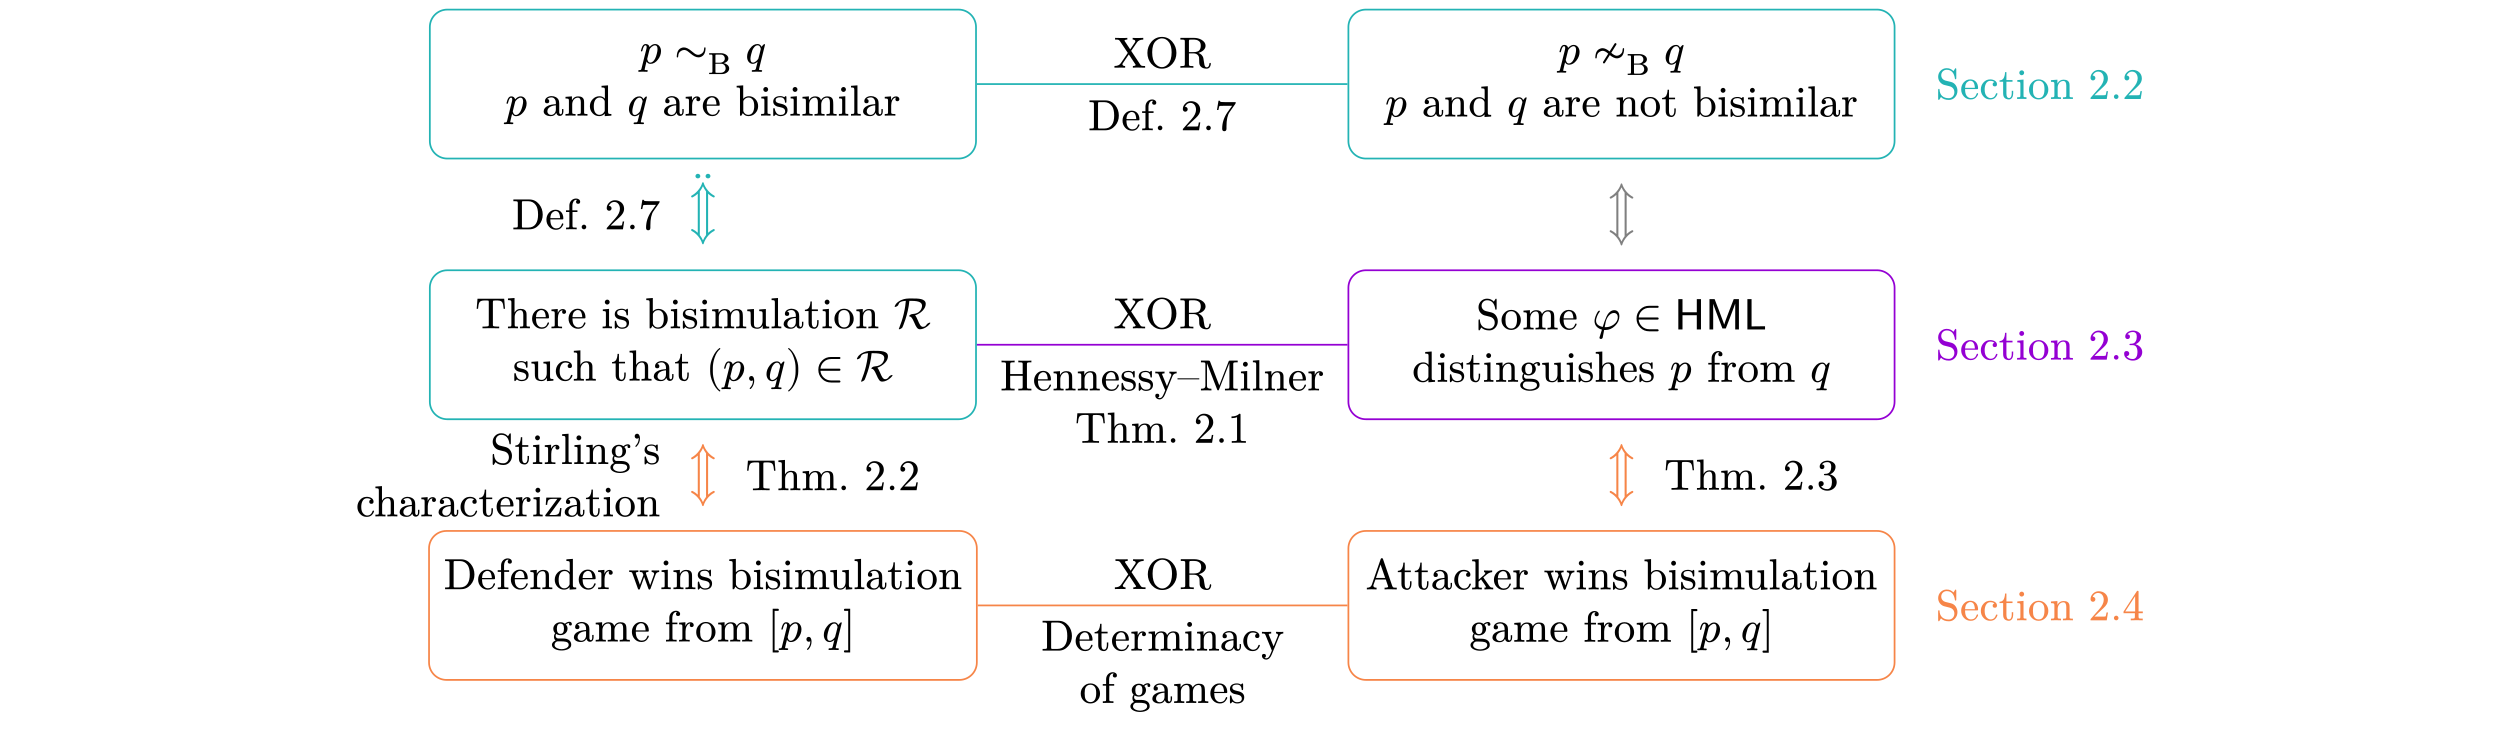 <?xml version="1.0" encoding="UTF-8"?>
<svg xmlns="http://www.w3.org/2000/svg" xmlns:xlink="http://www.w3.org/1999/xlink" width="570.91" height="167.9" viewBox="0 0 570.91 167.9">
<defs>
<g>
<g id="glyph-0-0">
<path d="M 3.531 -4.406 C 3.094 -4.406 2.688 -4.172 2.266 -3.719 C 2.156 -4.172 1.859 -4.406 1.359 -4.406 C 0.953 -4.406 0.656 -4.078 0.453 -3.422 C 0.344 -3.094 0.297 -2.906 0.297 -2.844 C 0.297 -2.766 0.344 -2.719 0.453 -2.719 C 0.516 -2.719 0.531 -2.719 0.562 -2.734 C 0.625 -2.828 0.641 -2.906 0.656 -2.969 C 0.844 -3.734 1.062 -4.109 1.328 -4.109 C 1.516 -4.109 1.609 -3.969 1.609 -3.703 C 1.609 -3.547 1.578 -3.375 1.531 -3.203 L 0.438 1.172 C 0.344 1.5 0.344 1.547 -0.047 1.547 C -0.234 1.547 -0.312 1.625 -0.312 1.781 C -0.312 1.891 -0.266 1.938 -0.156 1.938 C 0 1.938 0.516 1.906 0.672 1.906 C 0.859 1.906 1.453 1.938 1.641 1.938 C 1.797 1.938 1.859 1.859 1.859 1.688 C 1.859 1.594 1.781 1.547 1.578 1.547 C 1.406 1.547 1.141 1.562 1.141 1.438 C 1.141 1.312 1.547 -0.266 1.578 -0.422 C 1.781 -0.062 2.078 0.125 2.484 0.125 C 3.125 0.125 3.703 -0.203 4.203 -0.875 C 4.656 -1.469 4.891 -2.125 4.891 -2.797 C 4.891 -3.656 4.359 -4.406 3.531 -4.406 Z M 3.516 -4.109 C 3.891 -4.109 4.094 -3.812 4.094 -3.219 C 4.094 -2.953 4.031 -2.594 3.922 -2.141 C 3.703 -1.281 3.406 -0.703 3.062 -0.422 C 2.844 -0.25 2.656 -0.156 2.469 -0.156 C 2.188 -0.156 1.984 -0.297 1.875 -0.562 C 1.781 -0.766 1.734 -0.922 1.734 -1 L 2.25 -3.078 C 2.297 -3.297 2.469 -3.531 2.75 -3.766 C 3.031 -3.984 3.281 -4.109 3.516 -4.109 Z M 3.516 -4.109 "/>
</g>
<g id="glyph-0-1">
<path d="M 5.953 -1.422 C 6.719 -1.656 7.125 -2.344 7.141 -3.484 C 7.141 -3.594 7.094 -3.656 6.984 -3.656 C 6.891 -3.656 6.844 -3.594 6.828 -3.5 C 6.812 -3.078 6.734 -2.734 6.547 -2.5 C 6.344 -2.234 5.906 -1.938 5.469 -1.938 C 5.156 -1.938 4.844 -2.062 4.516 -2.328 C 4.328 -2.469 4.172 -2.609 4.047 -2.703 C 3.344 -3.312 2.734 -3.625 2.219 -3.625 C 2.062 -3.625 1.906 -3.609 1.766 -3.562 C 0.922 -3.312 0.594 -2.609 0.562 -1.5 C 0.562 -1.391 0.609 -1.328 0.719 -1.328 C 0.812 -1.328 0.875 -1.391 0.875 -1.484 C 0.891 -1.906 0.984 -2.25 1.156 -2.484 C 1.344 -2.734 1.812 -3.047 2.25 -3.047 C 2.547 -3.047 2.859 -2.922 3.188 -2.656 C 3.375 -2.516 3.531 -2.375 3.656 -2.281 C 4.359 -1.672 4.969 -1.359 5.5 -1.359 C 5.641 -1.359 5.797 -1.375 5.953 -1.422 Z M 5.953 -1.422 "/>
</g>
<g id="glyph-0-2">
<path d="M 3.703 -3.766 C 3.516 -4.188 3.203 -4.406 2.797 -4.406 C 2.141 -4.406 1.578 -4.078 1.094 -3.406 C 0.625 -2.797 0.406 -2.156 0.406 -1.484 C 0.406 -0.625 0.891 0.125 1.719 0.125 C 2.078 0.125 2.438 -0.047 2.812 -0.375 L 2.406 1.25 C 2.375 1.406 2.281 1.5 2.141 1.531 C 2.094 1.531 1.969 1.547 1.734 1.547 C 1.672 1.562 1.641 1.562 1.609 1.562 C 1.531 1.562 1.469 1.641 1.469 1.781 L 1.469 1.828 C 1.5 1.891 1.562 1.938 1.641 1.938 C 1.828 1.938 2.438 1.906 2.625 1.906 C 2.812 1.906 3.438 1.938 3.625 1.938 C 3.766 1.938 3.844 1.859 3.844 1.688 C 3.844 1.594 3.734 1.547 3.547 1.547 C 3.375 1.547 3.125 1.562 3.125 1.438 C 3.125 1.391 3.125 1.328 3.156 1.219 L 4.5 -4.25 C 4.5 -4.344 4.453 -4.391 4.359 -4.391 C 4.188 -4.391 3.812 -3.891 3.703 -3.766 Z M 3.391 -3.719 C 3.484 -3.516 3.531 -3.375 3.531 -3.281 C 3.531 -3.266 3.516 -3.203 3.5 -3.125 L 3.266 -2.156 C 3.078 -1.438 2.984 -1.062 2.969 -1.047 C 2.781 -0.703 2.234 -0.156 1.75 -0.156 C 1.359 -0.156 1.172 -0.453 1.172 -1.047 C 1.172 -1.5 1.469 -2.625 1.609 -2.984 C 1.797 -3.453 2.25 -4.109 2.797 -4.109 C 3.062 -4.109 3.266 -3.984 3.391 -3.719 Z M 3.391 -3.719 "/>
</g>
<g id="glyph-0-3">
<path d="M 5.953 -1.406 C 6.719 -1.641 7.125 -2.344 7.141 -3.516 C 7.141 -3.625 7.094 -3.672 6.984 -3.672 C 6.891 -3.672 6.844 -3.625 6.828 -3.516 C 6.812 -3.078 6.734 -2.734 6.547 -2.5 C 6.344 -2.234 5.906 -1.922 5.469 -1.922 C 5.141 -1.922 4.703 -2.141 4.203 -2.594 L 5.359 -4.453 C 5.391 -4.469 5.391 -4.516 5.391 -4.562 C 5.391 -4.719 5.312 -4.812 5.156 -4.812 C 5.078 -4.812 5.016 -4.766 4.953 -4.688 L 3.828 -2.906 C 3.219 -3.406 2.688 -3.656 2.219 -3.656 C 2.062 -3.656 1.906 -3.625 1.766 -3.578 C 0.906 -3.312 0.594 -2.609 0.562 -1.469 C 0.562 -1.359 0.609 -1.312 0.719 -1.312 C 0.812 -1.312 0.875 -1.359 0.875 -1.469 C 0.891 -1.906 0.984 -2.25 1.156 -2.484 C 1.344 -2.734 1.812 -3.062 2.25 -3.062 C 2.594 -3.062 3.016 -2.844 3.516 -2.391 L 2.344 -0.531 C 2.328 -0.516 2.312 -0.469 2.312 -0.422 C 2.312 -0.266 2.391 -0.172 2.547 -0.172 C 2.641 -0.172 2.703 -0.219 2.75 -0.297 L 3.875 -2.078 C 4.484 -1.578 5.031 -1.328 5.5 -1.328 C 5.641 -1.328 5.797 -1.359 5.953 -1.406 Z M 5.953 -1.406 "/>
</g>
<g id="glyph-0-4">
<path d="M 3.172 2.469 C 3.266 2.469 3.312 2.422 3.312 2.328 C 3.312 2.297 3.297 2.266 3.266 2.219 C 2.734 1.828 2.328 1.172 2.016 0.266 C 1.75 -0.531 1.609 -1.312 1.609 -2.078 L 1.609 -2.906 C 1.609 -3.672 1.75 -4.453 2.016 -5.25 C 2.328 -6.156 2.734 -6.812 3.266 -7.203 C 3.297 -7.234 3.312 -7.281 3.312 -7.312 C 3.312 -7.406 3.266 -7.453 3.172 -7.453 C 3.156 -7.453 3.125 -7.453 3.094 -7.422 C 2.5 -6.969 2 -6.297 1.594 -5.391 C 1.203 -4.516 1 -3.703 1 -2.906 L 1 -2.078 C 1 -1.281 1.203 -0.469 1.594 0.406 C 2 1.312 2.5 1.984 3.094 2.438 C 3.125 2.469 3.156 2.469 3.172 2.469 Z M 3.172 2.469 "/>
</g>
<g id="glyph-0-5">
<path d="M 1.391 -1.062 C 1.062 -1.062 0.859 -0.812 0.859 -0.5 C 0.859 -0.203 1.094 0.047 1.391 0.047 C 1.531 0.047 1.641 0.016 1.734 -0.078 L 1.75 0 C 1.75 0.625 1.531 1.172 1.109 1.594 C 1.047 1.672 1 1.734 1 1.781 C 1 1.875 1.047 1.922 1.141 1.922 C 1.219 1.922 1.344 1.797 1.516 1.578 C 1.859 1.094 2.031 0.562 2.031 0 C 2.031 -0.531 1.844 -1.062 1.391 -1.062 Z M 1.391 -1.062 "/>
</g>
<g id="glyph-0-6">
<path d="M 0.781 2.438 C 1.375 1.984 1.875 1.312 2.281 0.406 C 2.672 -0.469 2.875 -1.281 2.875 -2.078 L 2.875 -2.906 C 2.875 -3.703 2.672 -4.516 2.281 -5.391 C 1.875 -6.297 1.375 -6.969 0.781 -7.422 C 0.75 -7.453 0.719 -7.453 0.703 -7.453 C 0.625 -7.453 0.562 -7.406 0.562 -7.312 C 0.562 -7.281 0.594 -7.234 0.625 -7.203 C 1.141 -6.812 1.562 -6.156 1.859 -5.25 C 2.141 -4.453 2.266 -3.672 2.266 -2.906 L 2.266 -2.078 C 2.266 -1.312 2.141 -0.531 1.859 0.266 C 1.562 1.172 1.141 1.828 0.625 2.219 C 0.594 2.266 0.562 2.297 0.562 2.328 C 0.562 2.422 0.625 2.469 0.703 2.469 C 0.719 2.469 0.75 2.469 0.781 2.438 Z M 0.781 2.438 "/>
</g>
<g id="glyph-0-7">
<path d="M 5.609 -0.047 L 3.719 -0.047 C 3.094 -0.047 2.531 -0.25 2.078 -0.672 C 1.609 -1.109 1.359 -1.625 1.297 -2.25 L 5.609 -2.25 C 5.766 -2.25 5.859 -2.328 5.859 -2.5 C 5.859 -2.656 5.766 -2.734 5.609 -2.734 L 1.297 -2.734 C 1.359 -3.359 1.609 -3.875 2.078 -4.312 C 2.531 -4.734 3.094 -4.938 3.719 -4.938 L 5.609 -4.938 C 5.766 -4.938 5.859 -5.031 5.859 -5.172 C 5.859 -5.328 5.766 -5.406 5.609 -5.406 L 3.719 -5.406 C 2.906 -5.406 2.219 -5.141 1.656 -4.562 C 1.094 -4 0.812 -3.312 0.812 -2.5 C 0.812 -1.672 1.094 -0.984 1.656 -0.422 C 2.219 0.156 2.906 0.422 3.719 0.422 L 5.609 0.422 C 5.766 0.422 5.859 0.344 5.859 0.188 C 5.859 0.062 5.734 -0.047 5.609 -0.047 Z M 5.609 -0.047 "/>
</g>
<g id="glyph-0-8">
<path d="M 5.016 -4.406 C 4.844 -4.406 4.688 -4.375 4.547 -4.328 C 3.922 -4.109 3.484 -3.5 3.234 -2.938 C 2.812 -2 2.688 -1.625 2.375 -0.578 C 1.359 -0.781 0.844 -1.25 0.844 -2 C 0.844 -2.656 1.312 -3.625 1.641 -4 C 1.688 -4.078 1.719 -4.125 1.719 -4.156 C 1.719 -4.25 1.672 -4.297 1.562 -4.297 C 1.391 -4.297 1.172 -4 0.906 -3.422 C 0.641 -2.844 0.5 -2.328 0.5 -1.891 C 0.5 -0.844 1.281 -0.188 2.188 0.031 L 1.688 1.641 C 1.641 1.75 1.625 1.828 1.625 1.859 C 1.625 2.062 1.734 2.172 1.953 2.172 C 2.141 2.172 2.266 2.078 2.359 1.891 L 2.688 0.125 C 2.797 0.125 2.891 0.125 2.984 0.125 C 3.797 0.125 4.531 -0.188 5.188 -0.828 C 5.844 -1.469 6.172 -2.188 6.172 -3.016 C 6.172 -3.781 5.766 -4.406 5.016 -4.406 Z M 5.812 -2.797 C 5.812 -2.156 5.516 -1.609 4.906 -1.141 C 4.344 -0.734 3.734 -0.516 3.078 -0.516 C 3.016 -0.516 2.953 -0.516 2.906 -0.531 C 2.844 -0.531 2.812 -0.531 2.812 -0.516 C 2.953 -1.312 3.047 -1.781 3.094 -1.906 C 3.312 -2.703 4 -3.766 4.922 -3.766 C 5.469 -3.766 5.812 -3.359 5.812 -2.797 Z M 5.812 -2.797 "/>
</g>
<g id="glyph-0-9">
<path d="M 2.328 2.016 L 1.578 2.016 L 1.578 -7 L 2.328 -7 C 2.469 -7 2.547 -7.078 2.547 -7.234 C 2.547 -7.391 2.469 -7.484 2.328 -7.484 L 1.141 -7.484 L 1.141 2.5 L 2.328 2.5 C 2.469 2.5 2.547 2.406 2.547 2.25 C 2.547 2.141 2.438 2.016 2.328 2.016 Z M 2.328 2.016 "/>
</g>
<g id="glyph-0-10">
<path d="M 0.453 2.5 L 1.641 2.5 L 1.641 -7.484 L 0.453 -7.484 C 0.297 -7.484 0.219 -7.391 0.219 -7.234 C 0.219 -7.078 0.297 -7 0.453 -7 L 1.188 -7 L 1.188 2.016 L 0.453 2.016 C 0.297 2.016 0.219 2.094 0.219 2.25 C 0.219 2.406 0.297 2.5 0.453 2.5 Z M 0.453 2.5 "/>
</g>
<g id="glyph-1-0">
<path d="M 3.594 -2.5 C 4.078 -2.625 4.641 -2.969 4.641 -3.562 C 4.641 -3.938 4.438 -4.234 4.062 -4.469 C 3.734 -4.656 3.359 -4.766 2.969 -4.766 L 0.25 -4.766 L 0.25 -4.453 L 0.469 -4.453 C 0.672 -4.453 0.797 -4.453 0.828 -4.453 C 0.938 -4.422 1 -4.328 1 -4.188 L 1 -0.578 C 1 -0.422 0.938 -0.344 0.828 -0.312 C 0.797 -0.312 0.672 -0.297 0.469 -0.297 L 0.25 -0.297 L 0.25 0 L 3.156 0 C 3.578 0 3.938 -0.109 4.266 -0.328 C 4.641 -0.578 4.828 -0.891 4.828 -1.297 C 4.828 -1.969 4.172 -2.375 3.594 -2.5 Z M 3.828 -3.531 C 3.828 -2.969 3.297 -2.594 2.703 -2.594 L 1.688 -2.594 L 1.688 -4.234 C 1.688 -4.469 1.734 -4.453 2 -4.453 L 2.906 -4.453 C 3.453 -4.453 3.828 -4.078 3.828 -3.531 Z M 4.016 -1.297 C 4.016 -0.703 3.516 -0.297 2.922 -0.297 L 2 -0.297 C 1.734 -0.297 1.688 -0.281 1.688 -0.516 L 1.688 -2.359 L 3.031 -2.359 C 3.609 -2.359 4.016 -1.891 4.016 -1.297 Z M 4.016 -1.297 "/>
</g>
<g id="glyph-2-0">
<path d="M 4.812 -0.906 L 4.812 -1.5 L 4.5 -1.5 L 4.5 -0.906 C 4.5 -0.516 4.391 -0.312 4.172 -0.312 C 3.984 -0.312 3.859 -0.562 3.859 -0.766 L 3.859 -2.734 C 3.859 -3.078 3.812 -3.344 3.75 -3.516 C 3.516 -4.109 2.828 -4.469 2.125 -4.469 C 1.359 -4.469 0.594 -4.031 0.594 -3.312 C 0.594 -2.984 0.766 -2.828 1.094 -2.828 C 1.422 -2.828 1.578 -2.984 1.578 -3.312 C 1.578 -3.594 1.438 -3.766 1.125 -3.797 C 1.344 -4.047 1.672 -4.172 2.109 -4.172 C 2.719 -4.172 3.094 -3.609 3.094 -2.953 L 3.094 -2.625 C 2.328 -2.578 1.734 -2.469 1.328 -2.266 C 0.656 -1.969 0.312 -1.531 0.312 -0.969 C 0.312 -0.703 0.422 -0.484 0.609 -0.312 C 0.922 -0.031 1.359 0.109 1.922 0.109 C 2.516 0.109 2.938 -0.141 3.188 -0.641 C 3.266 -0.266 3.531 0.062 3.969 0.062 C 4.5 0.062 4.812 -0.359 4.812 -0.906 Z M 2 -0.172 C 1.531 -0.172 1.156 -0.516 1.156 -0.984 C 1.156 -1.906 2.125 -2.297 3.094 -2.359 L 3.094 -1.406 C 3.094 -0.734 2.656 -0.172 2 -0.172 Z M 2 -0.172 "/>
</g>
<g id="glyph-2-1">
<path d="M 3.125 -4.109 C 3.578 -4.109 3.812 -3.766 3.812 -3.062 L 3.812 -0.781 C 3.812 -0.594 3.781 -0.484 3.703 -0.438 C 3.641 -0.406 3.422 -0.375 3.047 -0.375 L 3.047 0 L 4.203 -0.031 L 5.328 0 L 5.328 -0.375 C 5.016 -0.375 4.812 -0.391 4.703 -0.422 C 4.609 -0.453 4.562 -0.516 4.562 -0.641 L 4.562 -2.5 C 4.562 -2.969 4.562 -3.297 4.531 -3.484 C 4.422 -4.094 3.984 -4.406 3.188 -4.406 C 2.562 -4.406 2.094 -4.109 1.781 -3.516 L 1.781 -4.406 L 0.312 -4.297 L 0.312 -3.922 C 0.672 -3.922 0.891 -3.891 0.984 -3.828 C 1.062 -3.766 1.094 -3.641 1.094 -3.406 L 1.094 -0.781 C 1.094 -0.594 1.047 -0.484 0.984 -0.438 C 0.906 -0.406 0.688 -0.375 0.312 -0.375 L 0.312 0 L 1.469 -0.031 L 2.609 0 L 2.609 -0.375 C 2.234 -0.375 2.031 -0.406 1.953 -0.438 C 1.891 -0.484 1.844 -0.594 1.844 -0.781 L 1.844 -2.578 C 1.844 -3.391 2.359 -4.109 3.125 -4.109 Z M 3.125 -4.109 "/>
</g>
<g id="glyph-2-2">
<path d="M 3.734 0.109 L 5.25 0 L 5.25 -0.375 C 4.891 -0.375 4.688 -0.406 4.609 -0.453 C 4.531 -0.516 4.484 -0.672 4.484 -0.891 L 4.484 -6.922 L 3 -6.812 L 3 -6.438 C 3.344 -6.438 3.562 -6.406 3.656 -6.344 C 3.734 -6.281 3.766 -6.141 3.766 -5.906 L 3.766 -3.891 C 3.438 -4.25 3.047 -4.438 2.562 -4.438 C 1.938 -4.438 1.422 -4.219 0.984 -3.766 C 0.562 -3.312 0.344 -2.781 0.344 -2.156 C 0.344 -1.547 0.531 -1.016 0.953 -0.562 C 1.359 -0.125 1.859 0.109 2.469 0.109 C 2.969 0.109 3.406 -0.078 3.734 -0.469 Z M 2.609 -4.141 C 3.031 -4.141 3.375 -3.953 3.625 -3.562 C 3.703 -3.453 3.734 -3.344 3.734 -3.219 L 3.734 -1.203 C 3.734 -1.078 3.703 -0.969 3.625 -0.859 C 3.344 -0.406 2.969 -0.188 2.5 -0.188 C 2.094 -0.188 1.766 -0.391 1.5 -0.797 C 1.328 -1.094 1.234 -1.547 1.234 -2.141 C 1.234 -3.234 1.609 -4.141 2.609 -4.141 Z M 2.609 -4.141 "/>
</g>
<g id="glyph-2-3">
<path d="M 3.625 -3.766 C 3.625 -4.156 3.266 -4.406 2.875 -4.406 C 2.359 -4.406 1.969 -4.109 1.719 -3.5 L 1.719 -4.406 L 0.281 -4.297 L 0.281 -3.922 C 0.625 -3.922 0.844 -3.891 0.922 -3.828 C 1 -3.766 1.031 -3.641 1.031 -3.406 L 1.031 -0.781 C 1.031 -0.594 1 -0.484 0.938 -0.438 C 0.875 -0.406 0.641 -0.375 0.281 -0.375 L 0.281 0 L 1.422 -0.031 C 1.844 -0.047 2.266 -0.031 2.703 0 L 2.703 -0.375 L 2.469 -0.375 C 2.141 -0.375 1.922 -0.406 1.859 -0.453 C 1.781 -0.516 1.75 -0.625 1.75 -0.812 L 1.75 -2.312 C 1.75 -2.734 1.828 -3.125 1.984 -3.453 C 2.188 -3.891 2.469 -4.109 2.859 -4.109 C 2.766 -4.016 2.719 -3.891 2.719 -3.766 C 2.719 -3.453 2.859 -3.297 3.172 -3.297 C 3.438 -3.297 3.625 -3.516 3.625 -3.766 Z M 3.625 -3.766 "/>
</g>
<g id="glyph-2-4">
<path d="M 4.141 -2.5 C 4.141 -3.656 3.469 -4.469 2.359 -4.469 C 1.75 -4.469 1.25 -4.234 0.844 -3.766 C 0.469 -3.328 0.281 -2.797 0.281 -2.188 C 0.281 -1.562 0.484 -1.031 0.906 -0.562 C 1.328 -0.109 1.844 0.109 2.469 0.109 C 3.031 0.109 3.469 -0.094 3.766 -0.484 C 4.016 -0.812 4.141 -1.047 4.141 -1.203 C 4.141 -1.312 4.078 -1.359 3.969 -1.359 C 3.891 -1.359 3.844 -1.312 3.812 -1.203 C 3.594 -0.531 3.156 -0.203 2.516 -0.203 C 2.078 -0.203 1.719 -0.422 1.453 -0.844 C 1.266 -1.156 1.172 -1.625 1.172 -2.266 L 3.859 -2.266 C 4.078 -2.266 4.141 -2.281 4.141 -2.5 Z M 3.25 -3.484 C 3.359 -3.156 3.406 -2.828 3.406 -2.547 L 1.172 -2.547 C 1.203 -3.203 1.375 -3.656 1.672 -3.875 C 1.922 -4.078 2.141 -4.172 2.359 -4.172 C 2.797 -4.172 3.094 -3.953 3.25 -3.484 Z M 3.25 -3.484 "/>
</g>
<g id="glyph-2-5">
<path d="M 2.969 0.109 C 3.594 0.109 4.109 -0.109 4.547 -0.562 C 4.969 -1 5.188 -1.531 5.188 -2.156 C 5.188 -2.766 5 -3.312 4.578 -3.766 C 4.172 -4.203 3.672 -4.438 3.078 -4.438 C 2.578 -4.438 2.141 -4.25 1.781 -3.859 L 1.781 -6.922 L 0.281 -6.812 L 0.281 -6.438 C 0.641 -6.438 0.859 -6.406 0.938 -6.344 C 1.016 -6.281 1.047 -6.141 1.047 -5.906 L 1.047 0 L 1.359 0 L 1.688 -0.578 C 2 -0.125 2.438 0.109 2.969 0.109 Z M 2.938 -0.188 C 2.516 -0.188 2.188 -0.375 1.938 -0.766 C 1.844 -0.891 1.797 -1.031 1.797 -1.172 L 1.797 -3.188 C 1.797 -3.312 1.828 -3.422 1.906 -3.531 C 2.188 -3.938 2.562 -4.141 3.031 -4.141 C 3.438 -4.141 3.766 -3.938 4.031 -3.531 C 4.203 -3.234 4.297 -2.781 4.297 -2.172 C 4.297 -1.094 3.922 -0.188 2.938 -0.188 Z M 2.938 -0.188 "/>
</g>
<g id="glyph-2-6">
<path d="M 1.938 -5.984 C 1.938 -6.297 1.688 -6.547 1.391 -6.547 C 1.094 -6.547 0.828 -6.297 0.828 -5.984 C 0.828 -5.688 1.078 -5.422 1.375 -5.422 C 1.688 -5.422 1.938 -5.688 1.938 -5.984 Z M 1.422 -0.031 L 2.469 0 L 2.469 -0.391 C 2.141 -0.391 1.938 -0.406 1.875 -0.453 C 1.812 -0.484 1.797 -0.594 1.797 -0.781 L 1.797 -4.438 L 0.375 -4.312 L 0.375 -3.938 C 0.703 -3.938 0.906 -3.906 0.984 -3.859 C 1.047 -3.812 1.078 -3.672 1.078 -3.438 L 1.078 -0.781 C 1.078 -0.594 1.047 -0.484 0.984 -0.438 C 0.906 -0.406 0.688 -0.391 0.328 -0.391 L 0.328 0 Z M 1.422 -0.031 "/>
</g>
<g id="glyph-2-7">
<path d="M 3.594 -1.297 C 3.594 -2.047 3.078 -2.531 2.047 -2.734 C 1.578 -2.828 1.266 -2.938 1.109 -3.047 C 0.953 -3.156 0.875 -3.312 0.875 -3.5 C 0.875 -3.969 1.219 -4.203 1.922 -4.203 C 2.609 -4.203 2.969 -3.812 3.016 -3.047 C 3.031 -2.969 3.078 -2.938 3.188 -2.938 C 3.297 -2.938 3.344 -3.016 3.344 -3.203 L 3.344 -4.188 C 3.344 -4.375 3.297 -4.469 3.203 -4.469 C 3.094 -4.469 2.938 -4.281 2.844 -4.203 C 2.594 -4.375 2.281 -4.469 1.922 -4.469 C 1.031 -4.469 0.328 -4.062 0.328 -3.219 C 0.328 -2.875 0.469 -2.594 0.75 -2.359 C 1.109 -2.078 1.438 -2.016 2.062 -1.906 C 2.719 -1.781 3.047 -1.484 3.047 -1.031 C 3.047 -0.469 2.688 -0.172 1.984 -0.172 C 1.297 -0.172 0.859 -0.641 0.672 -1.547 C 0.641 -1.672 0.594 -1.75 0.5 -1.75 C 0.391 -1.75 0.328 -1.641 0.328 -1.453 L 0.328 -0.172 C 0.328 0.016 0.375 0.109 0.484 0.109 C 0.516 0.109 0.547 0.078 0.625 0.016 C 0.812 -0.156 0.734 -0.125 0.922 -0.297 C 1.203 -0.031 1.562 0.109 1.984 0.109 C 2.938 0.109 3.594 -0.375 3.594 -1.297 Z M 3.594 -1.297 "/>
</g>
<g id="glyph-2-8">
<path d="M 3.141 -4.109 C 3.594 -4.109 3.828 -3.766 3.828 -3.062 L 3.828 -0.781 C 3.828 -0.594 3.797 -0.484 3.734 -0.438 C 3.656 -0.406 3.422 -0.375 3.062 -0.375 L 3.062 0 L 4.219 -0.031 L 5.359 0 L 5.359 -0.375 C 5 -0.375 4.781 -0.406 4.703 -0.438 C 4.641 -0.484 4.594 -0.594 4.594 -0.781 L 4.594 -2.578 C 4.594 -3.375 5.109 -4.109 5.875 -4.109 C 6.344 -4.109 6.578 -3.766 6.578 -3.062 L 6.578 -0.781 C 6.578 -0.594 6.547 -0.484 6.469 -0.438 C 6.406 -0.406 6.172 -0.375 5.797 -0.375 L 5.797 0 L 6.953 -0.031 L 8.109 0 L 8.109 -0.375 C 7.781 -0.375 7.594 -0.391 7.484 -0.422 C 7.391 -0.453 7.344 -0.516 7.344 -0.641 L 7.344 -2.5 C 7.344 -2.969 7.312 -3.297 7.281 -3.484 C 7.188 -4.094 6.734 -4.406 5.953 -4.406 C 5.328 -4.406 4.859 -4.109 4.531 -3.531 C 4.391 -4.109 3.953 -4.406 3.203 -4.406 C 2.578 -4.406 2.109 -4.109 1.781 -3.516 L 1.781 -4.406 L 0.312 -4.297 L 0.312 -3.922 C 0.672 -3.922 0.891 -3.891 0.984 -3.828 C 1.062 -3.766 1.094 -3.641 1.094 -3.406 L 1.094 -0.781 C 1.094 -0.594 1.047 -0.484 0.984 -0.438 C 0.906 -0.406 0.688 -0.375 0.312 -0.375 L 0.312 0 L 1.469 -0.031 L 2.625 0 L 2.625 -0.375 C 2.25 -0.375 2.031 -0.406 1.953 -0.438 C 1.891 -0.484 1.844 -0.594 1.844 -0.781 L 1.844 -2.578 C 1.844 -3.391 2.375 -4.109 3.141 -4.109 Z M 3.141 -4.109 "/>
</g>
<g id="glyph-2-9">
<path d="M 1.438 -0.031 L 2.547 0 L 2.547 -0.391 C 2.188 -0.391 1.969 -0.406 1.891 -0.438 C 1.828 -0.484 1.797 -0.594 1.797 -0.781 L 1.797 -6.922 L 0.328 -6.812 L 0.328 -6.438 C 0.672 -6.438 0.891 -6.406 0.969 -6.344 C 1.031 -6.281 1.078 -6.141 1.078 -5.906 L 1.078 -0.781 C 1.078 -0.594 1.031 -0.484 0.969 -0.438 C 0.891 -0.406 0.688 -0.391 0.328 -0.391 L 0.328 0 Z M 1.438 -0.031 "/>
</g>
<g id="glyph-2-10">
<path d="M 2.484 0.109 C 3.094 0.109 3.625 -0.109 4.047 -0.547 C 4.469 -0.984 4.688 -1.516 4.688 -2.141 C 4.688 -2.766 4.484 -3.312 4.062 -3.766 C 3.656 -4.234 3.125 -4.469 2.5 -4.469 C 1.859 -4.469 1.344 -4.234 0.922 -3.766 C 0.484 -3.312 0.281 -2.766 0.281 -2.141 C 0.281 -1.516 0.484 -0.984 0.922 -0.547 C 1.344 -0.109 1.875 0.109 2.484 0.109 Z M 2.5 -0.203 C 2.016 -0.203 1.656 -0.422 1.406 -0.844 C 1.25 -1.125 1.172 -1.578 1.172 -2.219 C 1.172 -2.828 1.25 -3.266 1.391 -3.531 C 1.641 -3.969 2 -4.172 2.484 -4.172 C 2.953 -4.172 3.312 -3.969 3.562 -3.562 C 3.734 -3.281 3.812 -2.828 3.812 -2.219 C 3.812 -1.062 3.469 -0.203 2.5 -0.203 Z M 2.5 -0.203 "/>
</g>
<g id="glyph-2-11">
<path d="M 3.312 -1.25 L 3.312 -1.859 L 2.984 -1.859 L 2.984 -1.281 C 2.984 -0.781 2.812 -0.219 2.375 -0.219 C 1.969 -0.219 1.766 -0.562 1.766 -1.234 L 1.766 -3.938 L 3.156 -3.938 L 3.156 -4.312 L 1.766 -4.312 L 1.766 -6.125 L 1.453 -6.125 C 1.438 -5.797 1.406 -5.516 1.328 -5.25 C 1.172 -4.594 0.781 -4.25 0.188 -4.234 L 0.188 -3.938 L 1.016 -3.938 L 1.016 -1.25 C 1.016 -0.672 1.203 -0.297 1.547 -0.094 C 1.812 0.047 2.062 0.109 2.312 0.109 C 2.969 0.109 3.312 -0.547 3.312 -1.25 Z M 3.312 -1.25 "/>
</g>
<g id="glyph-2-12">
<path d="M 4 0 C 4.891 0 5.609 -0.344 6.203 -1.031 C 6.766 -1.672 7.047 -2.453 7.047 -3.344 C 7.047 -4.266 6.766 -5.062 6.219 -5.734 C 5.625 -6.453 4.891 -6.812 4 -6.812 L 0.344 -6.812 L 0.344 -6.422 L 0.625 -6.422 C 0.984 -6.422 1.188 -6.391 1.25 -6.344 C 1.328 -6.297 1.359 -6.188 1.359 -6 L 1.359 -0.812 C 1.359 -0.625 1.328 -0.516 1.25 -0.453 C 1.188 -0.406 0.984 -0.391 0.625 -0.391 L 0.344 -0.391 L 0.344 0 Z M 3.734 -0.391 L 2.734 -0.391 C 2.344 -0.391 2.297 -0.375 2.297 -0.734 L 2.297 -6.078 C 2.297 -6.438 2.344 -6.422 2.734 -6.422 L 3.719 -6.422 C 4.453 -6.422 5.047 -6.125 5.484 -5.516 C 5.812 -5.047 5.984 -4.344 5.984 -3.344 C 5.984 -1.609 5.328 -0.391 3.734 -0.391 Z M 3.734 -0.391 "/>
</g>
<g id="glyph-2-13">
<path d="M 2.641 -7.031 C 1.75 -7.031 1.094 -6.312 1.094 -5.422 L 1.094 -4.328 L 0.328 -4.328 L 0.328 -3.953 L 1.094 -3.953 L 1.094 -0.781 C 1.094 -0.594 1.062 -0.484 1 -0.438 C 0.922 -0.406 0.703 -0.391 0.344 -0.391 L 0.344 0 L 1.484 -0.031 C 1.906 -0.047 2.328 -0.031 2.766 0 L 2.766 -0.391 L 2.516 -0.391 C 2.188 -0.391 1.984 -0.406 1.906 -0.453 C 1.844 -0.516 1.812 -0.625 1.812 -0.812 L 1.812 -3.953 L 2.938 -3.953 L 2.938 -4.328 L 1.781 -4.328 L 1.781 -5.438 C 1.781 -6.031 2.094 -6.734 2.641 -6.734 C 2.719 -6.734 2.797 -6.719 2.859 -6.703 C 2.719 -6.625 2.625 -6.484 2.625 -6.297 C 2.625 -5.984 2.781 -5.828 3.094 -5.828 C 3.406 -5.828 3.562 -5.984 3.562 -6.297 C 3.562 -6.75 3.094 -7.031 2.641 -7.031 Z M 2.641 -7.031 "/>
</g>
<g id="glyph-2-14">
<path d="M 1.906 -0.531 C 1.906 -0.812 1.672 -1.062 1.391 -1.062 C 1.094 -1.062 0.859 -0.812 0.859 -0.531 C 0.859 -0.234 1.094 0 1.391 0 C 1.672 0 1.906 -0.234 1.906 -0.531 Z M 1.906 -0.531 "/>
</g>
<g id="glyph-2-15">
<path d="M 2.359 -6.641 C 1.859 -6.641 1.422 -6.453 1.062 -6.094 C 0.688 -5.734 0.5 -5.328 0.5 -4.812 C 0.5 -4.469 0.75 -4.234 1.062 -4.234 C 1.359 -4.234 1.609 -4.484 1.609 -4.781 C 1.609 -5.109 1.359 -5.344 1.047 -5.344 C 1.016 -5.344 1 -5.344 0.984 -5.328 C 1.172 -5.828 1.609 -6.25 2.234 -6.25 C 3.047 -6.25 3.516 -5.547 3.516 -4.688 C 3.516 -4.016 3.172 -3.297 2.5 -2.547 L 0.625 -0.422 C 0.484 -0.281 0.5 -0.297 0.5 0 L 4.203 0 L 4.484 -1.797 L 4.156 -1.797 C 4.078 -1.281 4 -1 3.953 -0.906 C 3.891 -0.859 3.594 -0.844 3.047 -0.844 L 1.391 -0.844 L 2.359 -1.781 C 3.031 -2.422 3.891 -3.109 4.172 -3.641 C 4.375 -3.984 4.469 -4.344 4.469 -4.688 C 4.469 -5.859 3.562 -6.641 2.359 -6.641 Z M 2.359 -6.641 "/>
</g>
<g id="glyph-2-16">
<path d="M 4.734 -6.016 C 4.812 -6.109 4.828 -6.234 4.828 -6.422 L 2.422 -6.422 C 1.734 -6.422 1.344 -6.453 1.281 -6.547 C 1.25 -6.578 1.219 -6.656 1.203 -6.734 L 0.891 -6.734 L 0.547 -4.625 L 0.875 -4.625 C 0.984 -5.188 1.062 -5.484 1.109 -5.531 C 1.141 -5.562 1.453 -5.578 2.047 -5.578 L 4 -5.578 L 2.938 -4.094 C 2.141 -2.938 1.734 -1.703 1.734 -0.359 C 1.734 0.031 1.891 0.219 2.219 0.219 C 2.547 0.219 2.719 0.031 2.719 -0.359 L 2.719 -0.875 C 2.719 -2.375 2.953 -3.484 3.422 -4.141 Z M 4.734 -6.016 "/>
</g>
<g id="glyph-2-17">
<path d="M 6.516 -4.453 L 6.828 -4.453 L 6.641 -6.75 L 0.547 -6.75 L 0.359 -4.453 L 0.672 -4.453 C 0.75 -5.109 0.781 -5.703 1.062 -6.031 C 1.328 -6.328 1.797 -6.359 2.406 -6.359 C 2.703 -6.359 2.875 -6.359 2.938 -6.344 C 3.125 -6.312 3.125 -6.219 3.125 -6.016 L 3.125 -0.812 C 3.125 -0.688 3.109 -0.609 3.078 -0.562 C 3.016 -0.453 2.703 -0.391 2.125 -0.391 L 1.688 -0.391 L 1.688 0 C 1.984 -0.016 2.625 -0.031 3.594 -0.031 C 4.562 -0.031 5.203 -0.016 5.5 0 L 5.5 -0.391 L 5.062 -0.391 C 4.484 -0.391 4.172 -0.453 4.109 -0.562 C 4.078 -0.609 4.062 -0.688 4.062 -0.812 L 4.062 -6.016 C 4.062 -6.125 4.094 -6.203 4.109 -6.266 C 4.125 -6.328 4.344 -6.359 4.781 -6.359 C 5.391 -6.359 5.875 -6.328 6.125 -6.031 C 6.406 -5.703 6.438 -5.109 6.516 -4.453 Z M 6.516 -4.453 "/>
</g>
<g id="glyph-2-18">
<path d="M 3.125 -4.141 C 3.578 -4.141 3.812 -3.781 3.812 -3.078 L 3.812 -0.781 C 3.812 -0.594 3.781 -0.484 3.703 -0.438 C 3.641 -0.406 3.422 -0.391 3.047 -0.391 L 3.047 0 L 4.203 -0.031 L 5.328 0 L 5.328 -0.391 C 5.016 -0.391 4.812 -0.406 4.703 -0.422 C 4.609 -0.453 4.562 -0.531 4.562 -0.641 L 4.562 -2.516 C 4.562 -3 4.562 -3.328 4.531 -3.516 C 4.422 -4.125 3.984 -4.438 3.188 -4.438 C 2.578 -4.438 2.125 -4.156 1.812 -3.594 L 1.812 -6.922 L 0.312 -6.812 L 0.312 -6.438 C 0.672 -6.438 0.891 -6.406 0.984 -6.344 C 1.062 -6.281 1.094 -6.141 1.094 -5.906 L 1.094 -0.781 C 1.094 -0.594 1.047 -0.484 0.984 -0.438 C 0.906 -0.406 0.688 -0.391 0.312 -0.391 L 0.312 0 L 1.469 -0.031 L 2.609 0 L 2.609 -0.391 C 2.234 -0.391 2.031 -0.406 1.953 -0.438 C 1.891 -0.484 1.844 -0.594 1.844 -0.781 L 1.844 -2.609 C 1.844 -3.406 2.359 -4.141 3.125 -4.141 Z M 3.125 -4.141 "/>
</g>
<g id="glyph-2-19">
<path d="M 2.656 -0.172 C 1.969 -0.172 1.844 -0.469 1.844 -1.109 L 1.844 -4.406 L 0.312 -4.297 L 0.312 -3.922 C 0.703 -3.922 0.938 -3.875 1 -3.812 C 1.062 -3.734 1.094 -3.484 1.094 -3.047 L 1.094 -1.578 C 1.094 -1.203 1.109 -0.891 1.188 -0.672 C 1.328 -0.156 1.891 0.109 2.609 0.109 C 3.156 0.109 3.562 -0.141 3.844 -0.641 L 3.844 0.109 L 5.328 0 L 5.328 -0.375 C 4.969 -0.375 4.766 -0.406 4.688 -0.453 C 4.609 -0.516 4.562 -0.656 4.562 -0.891 L 4.562 -4.406 L 3.047 -4.297 L 3.047 -3.922 C 3.406 -3.922 3.609 -3.891 3.688 -3.828 C 3.766 -3.766 3.812 -3.641 3.812 -3.406 L 3.812 -1.672 C 3.812 -0.875 3.391 -0.172 2.656 -0.172 Z M 2.656 -0.172 "/>
</g>
<g id="glyph-2-20">
<path d="M 2.5 -4.141 C 2.922 -4.141 3.234 -4.047 3.453 -3.844 C 3.219 -3.812 3.047 -3.594 3.047 -3.375 C 3.047 -3.047 3.203 -2.875 3.531 -2.875 C 3.875 -2.875 4.031 -3.047 4.031 -3.375 C 4.031 -4.094 3.266 -4.469 2.5 -4.469 C 1.875 -4.469 1.359 -4.25 0.953 -3.781 C 0.547 -3.328 0.344 -2.781 0.344 -2.156 C 0.344 -1.547 0.547 -1 0.953 -0.562 C 1.359 -0.109 1.859 0.109 2.469 0.109 C 2.969 0.109 3.359 -0.031 3.641 -0.312 C 3.875 -0.547 4.016 -0.781 4.094 -1.016 C 4.125 -1.109 4.141 -1.172 4.141 -1.203 C 4.141 -1.297 4.078 -1.328 3.969 -1.328 C 3.891 -1.328 3.844 -1.297 3.812 -1.219 C 3.594 -0.547 3.188 -0.203 2.562 -0.203 C 2.266 -0.203 2 -0.344 1.719 -0.609 C 1.391 -0.922 1.219 -1.438 1.219 -2.172 C 1.219 -3.172 1.609 -4.141 2.5 -4.141 Z M 2.5 -4.141 "/>
</g>
<g id="glyph-2-21">
<path d="M 2.516 -6.672 C 3.578 -6.672 4.203 -5.984 4.391 -4.641 C 4.391 -4.547 4.453 -4.5 4.547 -4.5 C 4.656 -4.5 4.703 -4.578 4.703 -4.766 L 4.703 -6.75 C 4.703 -6.938 4.656 -7.031 4.562 -7.031 C 4.5 -7.031 4.453 -6.984 4.391 -6.875 L 4.062 -6.359 C 3.625 -6.781 3.234 -7.031 2.5 -7.031 C 1.422 -7.031 0.562 -6.156 0.562 -5.078 C 0.562 -4.156 1.156 -3.484 1.859 -3.234 L 3.156 -2.906 C 3.828 -2.734 4.266 -2.281 4.266 -1.531 C 4.266 -0.781 3.75 -0.172 3 -0.172 C 1.688 -0.172 0.922 -0.906 0.875 -2.172 C 0.875 -2.266 0.828 -2.312 0.734 -2.312 C 0.625 -2.312 0.562 -2.219 0.562 -2.031 L 0.562 -0.062 C 0.562 0.125 0.609 0.219 0.703 0.219 C 0.766 0.219 0.828 0.172 0.891 0.062 L 1.203 -0.453 C 1.641 0 2.234 0.219 3.016 0.219 C 3.578 0.219 4.047 0.016 4.422 -0.406 C 4.781 -0.812 4.969 -1.297 4.969 -1.875 C 4.969 -2.344 4.828 -2.766 4.562 -3.156 C 4.297 -3.547 3.922 -3.781 3.484 -3.891 L 2.219 -4.203 C 1.688 -4.328 1.266 -4.797 1.266 -5.422 C 1.266 -6.125 1.812 -6.672 2.516 -6.672 Z M 2.516 -6.672 "/>
</g>
<g id="glyph-2-22">
<path d="M 4.297 -4.516 C 3.922 -4.516 3.562 -4.359 3.25 -4.062 C 2.953 -4.297 2.609 -4.406 2.219 -4.406 C 1.359 -4.406 0.594 -3.766 0.594 -2.938 C 0.594 -2.516 0.734 -2.172 1.031 -1.906 C 0.844 -1.672 0.75 -1.406 0.75 -1.094 C 0.75 -0.719 0.875 -0.422 1.125 -0.234 C 0.703 -0.094 0.281 0.266 0.281 0.766 C 0.281 1.203 0.562 1.531 1.109 1.781 C 1.531 1.969 1.984 2.047 2.484 2.047 C 2.984 2.047 3.453 1.969 3.875 1.781 C 4.422 1.531 4.688 1.203 4.688 0.75 C 4.688 0.219 4.469 -0.172 4.031 -0.422 C 3.578 -0.672 3.078 -0.703 2.328 -0.703 C 1.891 -0.703 1.656 -0.703 1.609 -0.703 C 1.328 -0.75 1.125 -1.016 1.125 -1.328 C 1.125 -1.469 1.172 -1.609 1.25 -1.734 C 1.531 -1.547 1.859 -1.453 2.219 -1.453 C 3.078 -1.453 3.844 -2.078 3.844 -2.922 C 3.844 -3.312 3.719 -3.625 3.453 -3.875 C 3.703 -4.109 3.984 -4.219 4.266 -4.219 C 4.219 -4.172 4.188 -4.094 4.188 -3.984 C 4.188 -3.766 4.297 -3.656 4.516 -3.656 C 4.719 -3.656 4.828 -3.766 4.828 -4 C 4.828 -4.312 4.594 -4.516 4.297 -4.516 Z M 2.219 -4.094 C 2.766 -4.094 3.031 -3.703 3.031 -2.938 C 3.031 -2.141 2.766 -1.75 2.219 -1.75 C 1.672 -1.75 1.406 -2.141 1.406 -2.922 C 1.406 -3.703 1.672 -4.094 2.219 -4.094 Z M 1.641 -0.047 L 2.219 -0.047 C 2.734 -0.047 3.156 -0.016 3.469 0.062 C 3.891 0.156 4.109 0.391 4.109 0.766 C 4.109 1.094 3.906 1.328 3.516 1.531 C 3.203 1.672 2.859 1.75 2.5 1.75 C 2.141 1.75 1.797 1.672 1.469 1.531 C 1.062 1.328 0.875 1.094 0.875 0.766 C 0.875 0.344 1.219 -0.047 1.641 -0.047 Z M 1.641 -0.047 "/>
</g>
<g id="glyph-2-23">
<path d="M 1.391 -6.922 C 1.078 -6.922 0.844 -6.672 0.844 -6.359 C 0.844 -6.047 1.062 -5.797 1.375 -5.797 C 1.484 -5.797 1.609 -5.859 1.766 -5.969 C 1.766 -5.219 1.531 -4.688 1.141 -4.281 C 1.031 -4.172 0.984 -4.109 0.984 -4.078 C 0.984 -3.969 1.031 -3.922 1.141 -3.922 C 1.188 -3.922 1.266 -3.984 1.359 -4.094 C 1.828 -4.609 2.047 -5.188 2.047 -5.859 C 2.047 -6.375 1.844 -6.922 1.391 -6.922 Z M 1.391 -6.922 "/>
</g>
<g id="glyph-2-24">
<path d="M 0.562 0 L 3.828 0 L 4 -1.906 L 3.672 -1.906 C 3.625 -1.281 3.516 -0.875 3.344 -0.641 C 3.156 -0.422 2.828 -0.312 2.297 -0.312 L 1.219 -0.312 L 3.875 -3.938 C 3.953 -4.031 3.984 -4.094 3.984 -4.125 C 3.984 -4.234 3.875 -4.297 3.688 -4.297 L 0.531 -4.297 L 0.406 -2.641 L 0.734 -2.641 C 0.766 -3.188 0.875 -3.547 1.031 -3.734 C 1.188 -3.906 1.516 -4 2.016 -4 L 3.047 -4 L 0.375 -0.375 C 0.312 -0.297 0.281 -0.234 0.281 -0.172 C 0.281 -0.016 0.344 0 0.562 0 Z M 0.562 0 "/>
</g>
<g id="glyph-2-25">
<path d="M 3.016 -3.516 C 3.672 -3.766 4.297 -4.391 4.297 -5.25 C 4.297 -5.672 4.094 -6.016 3.672 -6.297 C 3.312 -6.516 2.906 -6.641 2.453 -6.641 C 2 -6.641 1.609 -6.516 1.266 -6.297 C 0.875 -6.031 0.672 -5.688 0.672 -5.266 C 0.672 -4.938 0.891 -4.703 1.219 -4.703 C 1.531 -4.703 1.75 -4.938 1.75 -5.25 C 1.75 -5.578 1.562 -5.766 1.188 -5.781 C 1.453 -6.125 1.859 -6.312 2.406 -6.312 C 3.016 -6.312 3.312 -5.969 3.312 -5.25 C 3.312 -4.828 3.234 -4.484 3.078 -4.203 C 2.812 -3.719 2.438 -3.625 1.828 -3.625 C 1.703 -3.609 1.641 -3.562 1.641 -3.469 C 1.641 -3.312 1.719 -3.312 1.906 -3.312 L 2.344 -3.312 C 3.094 -3.312 3.469 -2.797 3.469 -1.719 C 3.469 -0.875 3.156 -0.141 2.406 -0.141 C 1.75 -0.141 1.281 -0.359 0.984 -0.797 C 1.328 -0.781 1.594 -1.047 1.594 -1.391 C 1.594 -1.719 1.344 -1.969 1 -1.969 C 0.625 -1.969 0.422 -1.781 0.422 -1.359 C 0.422 -0.875 0.641 -0.484 1.078 -0.172 C 1.469 0.094 1.922 0.219 2.438 0.219 C 3 0.219 3.484 0.047 3.922 -0.328 C 4.344 -0.703 4.562 -1.172 4.562 -1.719 C 4.562 -2.656 3.812 -3.312 3.016 -3.516 Z M 3.016 -3.516 "/>
</g>
<g id="glyph-2-26">
<path d="M 6.188 -3.312 C 6.312 -3.703 6.594 -3.906 7.016 -3.922 L 7.016 -4.297 C 6.703 -4.266 6.438 -4.25 6.25 -4.266 L 5.297 -4.297 L 5.297 -3.922 C 5.672 -3.906 5.859 -3.766 5.859 -3.484 C 5.859 -3.438 5.859 -3.375 5.828 -3.297 L 4.953 -0.891 L 4.016 -3.516 C 3.984 -3.609 3.984 -3.656 3.984 -3.688 C 3.984 -3.844 4.172 -3.922 4.562 -3.922 L 4.562 -4.297 L 3.484 -4.266 C 3.297 -4.25 2.984 -4.266 2.578 -4.297 L 2.578 -3.922 C 2.922 -3.922 3.125 -3.875 3.203 -3.781 C 3.234 -3.75 3.312 -3.578 3.422 -3.266 L 2.609 -1.016 L 1.719 -3.531 C 1.688 -3.625 1.672 -3.672 1.672 -3.688 C 1.672 -3.844 1.859 -3.922 2.25 -3.922 L 2.25 -4.297 L 1.141 -4.266 L 0.172 -4.297 L 0.172 -3.922 C 0.672 -3.922 0.797 -3.922 0.906 -3.594 L 2.156 -0.125 C 2.219 0.031 2.297 0.109 2.391 0.109 C 2.5 0.109 2.578 0.047 2.625 -0.109 L 3.594 -2.781 L 4.562 -0.094 C 4.609 0.047 4.688 0.109 4.797 0.109 C 4.859 0.094 4.938 0.031 5.031 -0.094 Z M 6.188 -3.312 "/>
</g>
<g id="glyph-2-27">
<path d="M 5.812 -0.031 L 7.141 0 L 7.141 -0.391 L 6.922 -0.391 C 6.672 -0.391 6.516 -0.406 6.438 -0.422 C 6.297 -0.469 6.188 -0.578 6.125 -0.75 L 4 -6.922 C 3.953 -7.047 3.891 -7.141 3.734 -7.141 C 3.609 -7.141 3.516 -7.062 3.469 -6.922 L 1.422 -1.016 C 1.281 -0.609 0.922 -0.391 0.312 -0.375 L 0.312 0 L 1.359 -0.031 L 2.531 0 L 2.531 -0.391 C 2.047 -0.391 1.797 -0.531 1.797 -0.844 C 1.797 -0.922 1.797 -0.953 1.812 -0.984 L 2.266 -2.25 L 4.641 -2.25 L 5.141 -0.766 C 5.156 -0.703 5.172 -0.672 5.172 -0.641 C 5.172 -0.469 4.906 -0.391 4.359 -0.391 L 4.359 0 C 4.781 -0.031 5.266 -0.047 5.812 -0.031 Z M 3.438 -5.672 L 4.5 -2.625 L 2.391 -2.625 Z M 3.438 -5.672 "/>
</g>
<g id="glyph-2-28">
<path d="M 4.203 -0.031 C 4.406 -0.047 4.703 -0.031 5.094 0 L 5.094 -0.391 C 4.859 -0.391 4.672 -0.422 4.562 -0.469 C 4.438 -0.516 4.297 -0.656 4.141 -0.891 L 2.891 -2.656 C 2.859 -2.734 2.844 -2.766 2.844 -2.734 C 2.844 -2.75 2.938 -2.844 3.156 -3.016 C 3.5 -3.328 3.766 -3.531 3.922 -3.641 C 4.234 -3.828 4.547 -3.922 4.859 -3.953 L 4.859 -4.328 C 4.656 -4.312 4.422 -4.297 4.141 -4.297 C 3.688 -4.297 3.312 -4.312 3 -4.328 L 3 -3.953 C 3.188 -3.938 3.297 -3.875 3.297 -3.734 C 3.297 -3.625 3.219 -3.5 3.094 -3.375 L 1.781 -2.234 L 1.781 -6.922 L 0.281 -6.812 L 0.281 -6.438 C 0.641 -6.438 0.859 -6.406 0.938 -6.344 C 1.016 -6.297 1.047 -6.141 1.047 -5.906 L 1.047 -0.781 C 1.047 -0.594 1 -0.484 0.938 -0.453 C 0.875 -0.406 0.641 -0.391 0.281 -0.391 L 0.281 0 L 1.391 -0.031 L 2.5 0 L 2.5 -0.391 C 2.141 -0.391 1.922 -0.406 1.859 -0.453 C 1.781 -0.484 1.75 -0.594 1.75 -0.781 L 1.75 -1.781 L 2.328 -2.297 L 2.484 -2.047 C 3.125 -1.156 3.453 -0.656 3.453 -0.562 C 3.453 -0.453 3.344 -0.391 3.094 -0.391 L 3.094 0 Z M 4.203 -0.031 "/>
</g>
<g id="glyph-2-29">
<path d="M 5.906 -0.031 L 7.234 0 L 7.234 -0.391 L 7.016 -0.391 C 6.516 -0.391 6.312 -0.422 6.125 -0.719 L 4.047 -3.844 L 5.391 -5.797 C 5.656 -6.203 6.141 -6.406 6.812 -6.422 L 6.812 -6.812 L 5.688 -6.781 C 5.266 -6.766 4.828 -6.781 4.391 -6.812 L 4.391 -6.438 C 4.797 -6.406 5 -6.266 5 -6.016 C 5 -5.969 4.969 -5.891 4.922 -5.797 L 3.828 -4.188 L 2.594 -6.047 C 2.547 -6.094 2.516 -6.141 2.516 -6.172 C 2.516 -6.312 2.734 -6.406 3.172 -6.438 L 3.172 -6.812 C 2.766 -6.781 2.266 -6.766 1.688 -6.781 L 0.375 -6.812 L 0.375 -6.422 L 0.594 -6.422 C 1.078 -6.422 1.297 -6.375 1.469 -6.094 L 3.281 -3.375 L 1.672 -1.016 C 1.406 -0.609 0.953 -0.391 0.234 -0.391 L 0.234 0 C 1.453 -0.031 2.266 -0.031 2.672 0 L 2.672 -0.375 C 2.266 -0.391 2.047 -0.531 2.047 -0.797 C 2.047 -0.844 2.078 -0.922 2.141 -1.016 L 3.516 -3.031 L 5.031 -0.734 L 5.078 -0.641 C 5.078 -0.484 4.859 -0.406 4.438 -0.375 L 4.438 0 C 4.844 -0.031 5.344 -0.047 5.906 -0.031 Z M 5.906 -0.031 "/>
</g>
<g id="glyph-2-30">
<path d="M 3.875 0.219 C 4.828 0.219 5.625 -0.156 6.266 -0.875 C 6.875 -1.578 7.188 -2.406 7.188 -3.375 C 7.188 -4.344 6.875 -5.188 6.266 -5.906 C 5.625 -6.656 4.828 -7.031 3.875 -7.031 C 2.906 -7.031 2.109 -6.656 1.469 -5.906 C 0.875 -5.188 0.562 -4.344 0.562 -3.375 C 0.562 -2.406 0.875 -1.578 1.469 -0.875 C 2.125 -0.156 2.922 0.219 3.875 0.219 Z M 5.547 -5.734 C 5.906 -5.203 6.094 -4.469 6.094 -3.516 C 6.094 -2.297 5.828 -1.391 5.312 -0.844 C 4.859 -0.359 4.391 -0.125 3.875 -0.125 C 3.359 -0.125 2.875 -0.359 2.422 -0.844 C 1.906 -1.406 1.656 -2.297 1.656 -3.516 C 1.656 -4.703 1.922 -5.562 2.469 -6.078 C 2.922 -6.484 3.391 -6.703 3.875 -6.703 C 4.547 -6.703 5.109 -6.375 5.547 -5.734 Z M 5.547 -5.734 "/>
</g>
<g id="glyph-2-31">
<path d="M 6.094 -5 C 6.094 -5.562 5.781 -6.016 5.172 -6.375 C 4.672 -6.656 4.094 -6.812 3.484 -6.812 L 0.344 -6.812 L 0.344 -6.422 L 0.625 -6.422 C 0.984 -6.422 1.188 -6.391 1.25 -6.344 C 1.328 -6.297 1.359 -6.188 1.359 -6 L 1.359 -0.812 C 1.359 -0.625 1.328 -0.516 1.25 -0.453 C 1.188 -0.406 0.984 -0.375 0.625 -0.375 L 0.344 -0.375 L 0.344 0.016 C 0.625 -0.016 1.109 -0.031 1.828 -0.031 C 2.547 -0.031 3.047 -0.016 3.312 0.016 L 3.312 -0.375 L 3.031 -0.375 C 2.688 -0.375 2.469 -0.406 2.406 -0.453 C 2.328 -0.516 2.297 -0.625 2.297 -0.812 L 2.297 -3.266 L 3.391 -3.266 C 4.031 -3.266 4.5 -2.875 4.609 -2.344 C 4.625 -2.234 4.641 -2 4.641 -1.641 C 4.641 -1.375 4.641 -1.172 4.656 -1.062 C 4.719 -0.219 5.438 0.219 6.312 0.219 C 6.703 0.219 6.969 0.062 7.125 -0.25 C 7.234 -0.484 7.297 -0.703 7.297 -0.906 C 7.297 -1.031 7.234 -1.109 7.125 -1.109 C 7.031 -1.109 6.984 -1.047 6.969 -0.922 C 6.922 -0.359 6.703 -0.078 6.359 -0.078 C 6.016 -0.078 5.891 -0.406 5.828 -0.703 C 5.766 -1.031 5.734 -1.297 5.703 -1.469 L 5.578 -2.25 C 5.422 -2.766 5.047 -3.156 4.469 -3.375 C 5.219 -3.594 6.094 -4.141 6.094 -5 Z M 4.688 -5.984 C 4.891 -5.797 5 -5.469 5 -5 C 5 -4.609 4.906 -4.297 4.719 -4.031 C 4.484 -3.719 4.031 -3.562 3.344 -3.562 L 2.297 -3.562 L 2.297 -6.078 C 2.297 -6.281 2.359 -6.391 2.469 -6.406 C 2.547 -6.406 2.734 -6.422 3.047 -6.422 C 3.844 -6.422 4.25 -6.391 4.688 -5.984 Z M 4.688 -5.984 "/>
</g>
<g id="glyph-2-32">
<path d="M 5.641 -0.031 C 6.375 -0.031 6.875 -0.016 7.141 0 L 7.141 -0.391 L 6.859 -0.391 C 6.516 -0.391 6.297 -0.406 6.234 -0.453 C 6.156 -0.516 6.125 -0.625 6.125 -0.812 L 6.125 -6 C 6.125 -6.188 6.156 -6.297 6.234 -6.344 C 6.297 -6.391 6.516 -6.422 6.859 -6.422 L 7.141 -6.422 L 7.141 -6.812 C 6.875 -6.781 6.375 -6.781 5.656 -6.781 C 4.906 -6.781 4.406 -6.781 4.156 -6.812 L 4.156 -6.422 L 4.422 -6.422 C 4.781 -6.422 4.984 -6.391 5.047 -6.344 C 5.125 -6.297 5.156 -6.188 5.156 -6 L 5.156 -3.734 L 2.297 -3.734 L 2.297 -6 C 2.297 -6.188 2.344 -6.297 2.406 -6.344 C 2.484 -6.391 2.688 -6.422 3.047 -6.422 L 3.312 -6.422 L 3.312 -6.812 C 3.062 -6.781 2.562 -6.781 1.828 -6.781 C 1.094 -6.781 0.594 -6.781 0.328 -6.812 L 0.328 -6.422 L 0.609 -6.422 C 0.953 -6.422 1.172 -6.391 1.234 -6.344 C 1.312 -6.297 1.344 -6.188 1.344 -6 L 1.344 -0.812 C 1.344 -0.625 1.312 -0.516 1.234 -0.453 C 1.172 -0.406 0.953 -0.391 0.609 -0.391 L 0.328 -0.391 L 0.328 0 C 0.594 -0.016 1.094 -0.031 1.812 -0.031 C 2.562 -0.031 3.062 -0.016 3.312 0 L 3.312 -0.391 L 3.047 -0.391 C 2.688 -0.391 2.484 -0.406 2.406 -0.453 C 2.344 -0.516 2.297 -0.625 2.297 -0.812 L 2.297 -3.344 L 5.156 -3.344 L 5.156 -0.812 C 5.156 -0.625 5.125 -0.516 5.047 -0.453 C 4.984 -0.406 4.781 -0.391 4.422 -0.391 L 4.156 -0.391 L 4.156 0 C 4.406 -0.016 4.906 -0.031 5.641 -0.031 Z M 5.641 -0.031 "/>
</g>
<g id="glyph-2-33">
<path d="M 1.125 2.047 C 1.672 2.047 2.109 1.672 2.422 0.891 L 4.141 -3.312 C 4.312 -3.703 4.609 -3.906 5.062 -3.906 L 5.062 -4.297 C 4.734 -4.266 4.469 -4.25 4.281 -4.266 L 3.406 -4.297 L 3.406 -3.922 C 3.703 -3.906 3.859 -3.781 3.859 -3.531 C 3.859 -3.469 3.844 -3.406 3.797 -3.312 L 2.844 -0.984 L 1.797 -3.531 C 1.766 -3.609 1.75 -3.672 1.734 -3.703 C 1.734 -3.844 1.922 -3.906 2.297 -3.906 L 2.297 -4.297 L 1.172 -4.266 C 0.938 -4.25 0.609 -4.266 0.188 -4.297 L 0.188 -3.906 C 0.719 -3.906 0.844 -3.922 0.984 -3.594 L 2.453 -0.016 L 2.219 0.547 C 1.938 1.188 1.75 1.75 1.125 1.75 C 0.984 1.75 0.875 1.703 0.75 1.641 C 0.984 1.578 1.094 1.438 1.094 1.203 C 1.094 0.891 0.953 0.75 0.641 0.75 C 0.344 0.75 0.188 0.891 0.188 1.203 C 0.188 1.688 0.641 2.047 1.125 2.047 Z M 1.125 2.047 "/>
</g>
<g id="glyph-2-34">
<path d="M 0 -2.531 L 4.969 -2.531 L 4.969 -2.766 L 0 -2.766 Z M 0 -2.531 "/>
</g>
<g id="glyph-2-35">
<path d="M 1.75 -1.078 L 1.75 -6.203 L 4.062 -0.234 C 4.109 -0.078 4.203 0 4.281 0 C 4.375 0 4.453 -0.062 4.5 -0.203 L 6.875 -6.281 L 6.875 -0.812 C 6.875 -0.625 6.828 -0.516 6.766 -0.453 C 6.688 -0.406 6.484 -0.391 6.125 -0.391 L 5.859 -0.391 L 5.859 0 C 6.125 -0.016 6.609 -0.031 7.312 -0.031 C 8 -0.031 8.5 -0.016 8.766 0 L 8.766 -0.391 L 8.484 -0.391 C 8.141 -0.391 7.922 -0.406 7.859 -0.453 C 7.781 -0.516 7.75 -0.625 7.75 -0.812 L 7.75 -6 C 7.75 -6.188 7.781 -6.297 7.859 -6.344 C 7.922 -6.391 8.141 -6.422 8.484 -6.422 L 8.766 -6.422 L 8.766 -6.812 L 7.062 -6.812 C 6.781 -6.812 6.766 -6.797 6.688 -6.594 L 4.562 -1.141 L 2.469 -6.562 C 2.375 -6.766 2.344 -6.812 2.078 -6.812 L 0.375 -6.812 L 0.375 -6.422 L 0.641 -6.422 C 1 -6.422 1.203 -6.391 1.281 -6.344 C 1.344 -6.297 1.391 -6.188 1.391 -6 L 1.391 -1.078 C 1.391 -0.906 1.344 -0.766 1.266 -0.641 C 1.156 -0.469 0.859 -0.391 0.375 -0.391 L 0.375 0 L 1.562 -0.031 L 2.766 0 L 2.766 -0.391 C 2.031 -0.391 1.75 -0.516 1.75 -1.078 Z M 1.75 -1.078 "/>
</g>
<g id="glyph-2-36">
<path d="M 2.688 -6.641 C 2.266 -6.219 1.672 -6.016 0.891 -6.016 L 0.891 -5.625 C 1.406 -5.625 1.828 -5.703 2.156 -5.859 L 2.156 -0.812 C 2.156 -0.641 2.125 -0.516 2.031 -0.469 C 1.938 -0.422 1.688 -0.391 1.297 -0.391 L 0.953 -0.391 L 0.953 0 C 1.203 -0.016 1.734 -0.031 2.562 -0.031 C 3.391 -0.031 3.922 -0.016 4.172 0 L 4.172 -0.391 L 3.828 -0.391 C 3.422 -0.391 3.172 -0.422 3.094 -0.469 C 3.016 -0.516 2.953 -0.641 2.953 -0.812 L 2.953 -6.344 C 2.953 -6.578 2.938 -6.641 2.688 -6.641 Z M 2.688 -6.641 "/>
</g>
<g id="glyph-2-37">
<path d="M 3.516 -6.75 C 3.422 -6.75 3.344 -6.703 3.297 -6.609 L 0.281 -1.984 L 0.281 -1.625 L 2.875 -1.625 L 2.875 -0.812 C 2.875 -0.625 2.844 -0.516 2.766 -0.453 C 2.703 -0.406 2.516 -0.391 2.188 -0.391 L 1.938 -0.391 L 1.938 0 C 2.219 -0.016 2.688 -0.031 3.297 -0.031 C 3.922 -0.031 4.375 -0.016 4.672 0 L 4.672 -0.391 L 4.422 -0.391 C 4.094 -0.391 3.891 -0.406 3.828 -0.453 C 3.766 -0.516 3.719 -0.625 3.719 -0.812 L 3.719 -1.625 L 4.688 -1.625 L 4.688 -2.016 L 3.719 -2.016 L 3.719 -6.578 C 3.719 -6.672 3.656 -6.75 3.516 -6.75 Z M 2.938 -5.516 L 2.938 -2.016 L 0.672 -2.016 Z M 2.938 -5.516 "/>
</g>
<g id="glyph-3-0">
<path d="M 3.656 1.906 C 3.953 1.906 4.203 1.688 4.203 1.391 C 4.203 1.094 3.953 0.859 3.656 0.859 C 3.344 0.859 3.094 1.094 3.094 1.391 C 3.094 1.688 3.344 1.906 3.656 1.906 Z M 1.328 1.906 C 1.641 1.906 1.891 1.688 1.891 1.391 C 1.891 1.094 1.641 0.859 1.328 0.859 C 1.031 0.859 0.781 1.094 0.781 1.391 C 0.781 1.688 1.031 1.906 1.328 1.906 Z M 1.328 1.906 "/>
</g>
<g id="glyph-3-1">
<path d="M 2.328 14.609 C 2.359 14.688 2.406 14.734 2.5 14.734 C 2.578 14.734 2.625 14.688 2.656 14.609 C 2.828 13.984 3.172 13.375 3.703 12.766 C 4.094 12.328 4.531 11.969 5.047 11.703 C 5.141 11.656 5.188 11.594 5.188 11.5 C 5.188 11.328 5.109 11.25 4.938 11.25 C 4.922 11.25 4.891 11.266 4.844 11.281 C 4.406 11.5 4.016 11.781 3.672 12.109 L 3.672 3.188 C 4.016 3.516 4.406 3.781 4.844 4.016 C 4.891 4.031 4.922 4.031 4.938 4.031 C 5.109 4.031 5.188 3.953 5.188 3.797 C 5.188 3.703 5.141 3.625 5.047 3.594 C 4.531 3.312 4.094 2.953 3.703 2.516 C 3.172 1.906 2.828 1.312 2.656 0.688 C 2.625 0.594 2.578 0.562 2.5 0.562 C 2.406 0.562 2.359 0.594 2.328 0.688 C 2.156 1.312 1.812 1.906 1.281 2.516 C 0.891 2.953 0.453 3.312 -0.062 3.594 C -0.156 3.625 -0.203 3.703 -0.203 3.797 C -0.203 3.953 -0.125 4.031 0.047 4.031 C 0.062 4.031 0.094 4.031 0.141 4.016 C 0.578 3.781 0.969 3.516 1.312 3.188 L 1.312 12.109 C 0.969 11.781 0.578 11.5 0.141 11.281 C 0.094 11.266 0.062 11.25 0.047 11.25 C -0.125 11.25 -0.203 11.328 -0.203 11.5 C -0.203 11.594 -0.156 11.656 -0.062 11.703 C 0.453 11.969 0.891 12.328 1.281 12.766 C 1.812 13.375 2.156 13.984 2.328 14.609 Z M 3.203 12.625 C 2.922 12.984 2.688 13.375 2.5 13.828 C 2.297 13.375 2.062 12.984 1.781 12.625 L 1.781 2.672 C 2.062 2.312 2.297 1.906 2.5 1.469 C 2.688 1.906 2.922 2.312 3.203 2.672 Z M 3.203 12.625 "/>
</g>
<g id="glyph-4-0">
<path d="M 4.031 -6.266 C 5.953 -6.266 6.453 -5.797 6.453 -5.141 C 6.453 -4.531 5.969 -3.328 4.328 -3.266 C 3.844 -3.25 3.5 -2.906 3.5 -2.797 C 3.5 -2.734 3.531 -2.734 3.547 -2.734 C 3.969 -2.656 4.172 -2.469 4.688 -1.281 C 5.141 -0.234 5.406 0.219 5.984 0.219 C 7.203 0.219 8.344 -1 8.344 -1.219 C 8.344 -1.297 8.266 -1.297 8.234 -1.297 C 8.109 -1.297 7.719 -1.156 7.516 -0.875 C 7.359 -0.641 7.141 -0.328 6.656 -0.328 C 6.141 -0.328 5.828 -1.031 5.5 -1.812 C 5.281 -2.312 5.109 -2.688 4.875 -2.953 C 6.312 -3.484 7.297 -4.531 7.297 -5.562 C 7.297 -6.812 5.625 -6.812 4.109 -6.812 C 3.125 -6.812 2.562 -6.812 1.719 -6.453 C 0.391 -5.859 0.203 -5.031 0.203 -4.953 C 0.203 -4.891 0.25 -4.875 0.312 -4.875 C 0.469 -4.875 0.703 -5.016 0.781 -5.062 C 0.984 -5.203 1.016 -5.266 1.078 -5.453 C 1.219 -5.859 1.5 -6.203 2.75 -6.266 C 2.703 -5.656 2.609 -4.719 2.266 -3.266 C 2 -2.156 1.641 -1.062 1.203 0.016 C 1.141 0.125 1.141 0.141 1.141 0.156 C 1.141 0.219 1.219 0.219 1.25 0.219 C 1.453 0.219 1.859 -0.016 1.969 -0.203 C 2 -0.266 3.266 -3.078 3.562 -6.266 Z M 4.031 -6.266 "/>
</g>
<g id="glyph-5-0">
<path d="M 5.156 0 L 6.109 0 L 6.109 -6.922 L 5.156 -6.922 L 5.156 -3.922 L 1.891 -3.922 L 1.891 -6.922 L 0.938 -6.922 L 0.938 0 L 1.891 0 L 1.891 -3.25 L 5.156 -3.25 Z M 5.156 0 "/>
</g>
<g id="glyph-5-1">
<path d="M 4.359 -1.094 C 4.281 -1.328 4.203 -1.625 4.062 -1.953 C 3.438 -3.609 2.828 -5.281 2.172 -6.922 L 1 -6.922 L 1 0 L 1.844 0 L 1.844 -5.875 C 1.953 -5.531 2.156 -4.922 2.484 -4.078 L 3.953 -0.219 L 4.719 -0.219 C 5.328 -1.781 5.938 -3.344 6.516 -4.922 C 6.672 -5.297 6.781 -5.625 6.875 -5.906 L 6.875 0 L 7.719 0 L 7.719 -6.922 L 6.531 -6.922 L 5.234 -3.547 C 4.75 -2.297 4.469 -1.484 4.359 -1.094 Z M 4.359 -1.094 "/>
</g>
<g id="glyph-5-2">
<path d="M 0.938 0 L 4.969 0 L 4.969 -0.734 L 2.328 -0.703 L 1.891 -0.703 L 1.891 -6.922 L 0.938 -6.922 Z M 0.938 0 "/>
</g>
</g>
</defs>
<path fill="none" stroke-width="0.399" stroke-linecap="butt" stroke-linejoin="miter" stroke="rgb(13.757%, 70.015%, 70.364%)" stroke-opacity="1" stroke-miterlimit="10" d="M 58.378 17.009 L -58.379 17.009 C -60.579 17.009 -62.364 15.223 -62.364 13.024 L -62.364 -13.023 C -62.364 -15.226 -60.579 -17.007 -58.379 -17.007 L 58.378 -17.007 C 60.578 -17.007 62.363 -15.226 62.363 -13.023 L 62.363 13.024 C 62.363 15.223 60.578 17.009 58.378 17.009 Z M 58.378 17.009 " transform="matrix(1, 0, 0, -1, 160.524, 19.2)"/>
<g fill="rgb(0%, 0%, 0%)" fill-opacity="1">
<use xlink:href="#glyph-0-0" x="146.063" y="14.457"/>
</g>
<g fill="rgb(0%, 0%, 0%)" fill-opacity="1">
<use xlink:href="#glyph-0-1" x="153.983" y="14.457"/>
</g>
<g fill="rgb(0%, 0%, 0%)" fill-opacity="1">
<use xlink:href="#glyph-1-0" x="161.692" y="16.918"/>
</g>
<g fill="rgb(0%, 0%, 0%)" fill-opacity="1">
<use xlink:href="#glyph-0-2" x="170.202" y="14.457"/>
</g>
<g fill="rgb(0%, 0%, 0%)" fill-opacity="1">
<use xlink:href="#glyph-0-0" x="115.368" y="26.413"/>
</g>
<g fill="rgb(0%, 0%, 0%)" fill-opacity="1">
<use xlink:href="#glyph-2-0" x="123.846" y="26.413"/>
<use xlink:href="#glyph-2-1" x="128.827" y="26.413"/>
<use xlink:href="#glyph-2-2" x="134.367" y="26.413"/>
</g>
<g fill="rgb(0%, 0%, 0%)" fill-opacity="1">
<use xlink:href="#glyph-0-2" x="143.223" y="26.413"/>
</g>
<g fill="rgb(0%, 0%, 0%)" fill-opacity="1">
<use xlink:href="#glyph-2-0" x="151.323" y="26.413"/>
<use xlink:href="#glyph-2-3" x="156.304" y="26.413"/>
<use xlink:href="#glyph-2-4" x="160.21" y="26.413"/>
</g>
<g fill="rgb(0%, 0%, 0%)" fill-opacity="1">
<use xlink:href="#glyph-2-5" x="167.941" y="26.413"/>
<use xlink:href="#glyph-2-6" x="173.48" y="26.413"/>
<use xlink:href="#glyph-2-7" x="176.249" y="26.413"/>
<use xlink:href="#glyph-2-6" x="180.175" y="26.413"/>
<use xlink:href="#glyph-2-8" x="182.944" y="26.413"/>
<use xlink:href="#glyph-2-6" x="191.243" y="26.413"/>
<use xlink:href="#glyph-2-9" x="194.013" y="26.413"/>
<use xlink:href="#glyph-2-0" x="196.782" y="26.413"/>
<use xlink:href="#glyph-2-3" x="201.764" y="26.413"/>
</g>
<path fill="none" stroke-width="0.399" stroke-linecap="butt" stroke-linejoin="miter" stroke="rgb(13.757%, 70.015%, 70.364%)" stroke-opacity="1" stroke-miterlimit="10" d="M 268.144 17.009 L 151.39 17.009 C 149.187 17.009 147.402 15.223 147.402 13.024 L 147.402 -13.023 C 147.402 -15.226 149.187 -17.007 151.39 -17.007 L 268.144 -17.007 C 270.343 -17.007 272.128 -15.226 272.128 -13.023 L 272.128 13.024 C 272.128 15.223 270.343 17.009 268.144 17.009 Z M 268.144 17.009 " transform="matrix(1, 0, 0, -1, 160.524, 19.2)"/>
<g fill="rgb(0%, 0%, 0%)" fill-opacity="1">
<use xlink:href="#glyph-0-0" x="355.828" y="14.656"/>
</g>
<g fill="rgb(0%, 0%, 0%)" fill-opacity="1">
<use xlink:href="#glyph-0-3" x="363.748" y="14.656"/>
</g>
<g fill="rgb(0%, 0%, 0%)" fill-opacity="1">
<use xlink:href="#glyph-1-0" x="371.458" y="17.117"/>
</g>
<g fill="rgb(0%, 0%, 0%)" fill-opacity="1">
<use xlink:href="#glyph-0-2" x="379.968" y="14.656"/>
</g>
<g fill="rgb(0%, 0%, 0%)" fill-opacity="1">
<use xlink:href="#glyph-0-0" x="316.277" y="26.612"/>
</g>
<g fill="rgb(0%, 0%, 0%)" fill-opacity="1">
<use xlink:href="#glyph-2-0" x="324.755" y="26.612"/>
<use xlink:href="#glyph-2-1" x="329.736" y="26.612"/>
<use xlink:href="#glyph-2-2" x="335.276" y="26.612"/>
</g>
<g fill="rgb(0%, 0%, 0%)" fill-opacity="1">
<use xlink:href="#glyph-0-2" x="344.132" y="26.612"/>
</g>
<g fill="rgb(0%, 0%, 0%)" fill-opacity="1">
<use xlink:href="#glyph-2-0" x="352.232" y="26.612"/>
<use xlink:href="#glyph-2-3" x="357.213" y="26.612"/>
<use xlink:href="#glyph-2-4" x="361.119" y="26.612"/>
</g>
<g fill="rgb(0%, 0%, 0%)" fill-opacity="1">
<use xlink:href="#glyph-2-1" x="368.85" y="26.612"/>
<use xlink:href="#glyph-2-10" x="374.389" y="26.612"/>
<use xlink:href="#glyph-2-11" x="379.37" y="26.612"/>
</g>
<g fill="rgb(0%, 0%, 0%)" fill-opacity="1">
<use xlink:href="#glyph-2-5" x="386.563" y="26.612"/>
<use xlink:href="#glyph-2-6" x="392.102" y="26.612"/>
<use xlink:href="#glyph-2-7" x="394.872" y="26.612"/>
<use xlink:href="#glyph-2-6" x="398.797" y="26.612"/>
<use xlink:href="#glyph-2-8" x="401.567" y="26.612"/>
<use xlink:href="#glyph-2-6" x="409.866" y="26.612"/>
<use xlink:href="#glyph-2-9" x="412.635" y="26.612"/>
<use xlink:href="#glyph-2-0" x="415.405" y="26.612"/>
<use xlink:href="#glyph-2-3" x="420.386" y="26.612"/>
</g>
<g fill="rgb(13.757%, 70.015%, 70.364%)" fill-opacity="1">
<use xlink:href="#glyph-3-0" x="158.033" y="38.831"/>
</g>
<g fill="rgb(13.757%, 70.015%, 70.364%)" fill-opacity="1">
<use xlink:href="#glyph-3-1" x="158.033" y="41.053"/>
</g>
<g fill="rgb(0%, 0%, 0%)" fill-opacity="1">
<use xlink:href="#glyph-2-12" x="116.891" y="52.367"/>
<use xlink:href="#glyph-2-4" x="124.502" y="52.367"/>
<use xlink:href="#glyph-2-13" x="128.926" y="52.367"/>
<use xlink:href="#glyph-2-14" x="131.974" y="52.367"/>
</g>
<g fill="rgb(0%, 0%, 0%)" fill-opacity="1">
<use xlink:href="#glyph-2-15" x="138.052" y="52.367"/>
<use xlink:href="#glyph-2-14" x="143.033" y="52.367"/>
<use xlink:href="#glyph-2-16" x="145.802" y="52.367"/>
</g>
<g fill="rgb(50%, 50%, 50%)" fill-opacity="1">
<use xlink:href="#glyph-3-1" x="367.799" y="41.322"/>
</g>
<path fill="none" stroke-width="0.399" stroke-linecap="butt" stroke-linejoin="miter" stroke="rgb(13.757%, 70.015%, 70.364%)" stroke-opacity="1" stroke-miterlimit="10" d="M 58.378 -42.519 L -58.379 -42.519 C -60.579 -42.519 -62.364 -44.304 -62.364 -46.507 L -62.364 -72.55 C -62.364 -74.753 -60.579 -76.538 -58.379 -76.538 L 58.378 -76.538 C 60.578 -76.538 62.363 -74.753 62.363 -72.55 L 62.363 -46.507 C 62.363 -44.304 60.578 -42.519 58.378 -42.519 Z M 58.378 -42.519 " transform="matrix(1, 0, 0, -1, 160.524, 19.2)"/>
<g fill="rgb(0%, 0%, 0%)" fill-opacity="1">
<use xlink:href="#glyph-2-17" x="108.496" y="74.972"/>
<use xlink:href="#glyph-2-18" x="115.689" y="74.972"/>
<use xlink:href="#glyph-2-4" x="121.228" y="74.972"/>
<use xlink:href="#glyph-2-3" x="125.652" y="74.972"/>
<use xlink:href="#glyph-2-4" x="129.557" y="74.972"/>
</g>
<g fill="rgb(0%, 0%, 0%)" fill-opacity="1">
<use xlink:href="#glyph-2-6" x="137.288" y="74.972"/>
<use xlink:href="#glyph-2-7" x="140.058" y="74.972"/>
</g>
<g fill="rgb(0%, 0%, 0%)" fill-opacity="1">
<use xlink:href="#glyph-2-5" x="147.3" y="74.972"/>
<use xlink:href="#glyph-2-6" x="152.84" y="74.972"/>
<use xlink:href="#glyph-2-7" x="155.609" y="74.972"/>
<use xlink:href="#glyph-2-6" x="159.534" y="74.972"/>
<use xlink:href="#glyph-2-8" x="162.304" y="74.972"/>
</g>
<g fill="rgb(0%, 0%, 0%)" fill-opacity="1">
<use xlink:href="#glyph-2-19" x="170.334" y="74.972"/>
<use xlink:href="#glyph-2-9" x="175.873" y="74.972"/>
<use xlink:href="#glyph-2-0" x="178.643" y="74.972"/>
<use xlink:href="#glyph-2-11" x="183.624" y="74.972"/>
<use xlink:href="#glyph-2-6" x="187.499" y="74.972"/>
<use xlink:href="#glyph-2-10" x="190.269" y="74.972"/>
<use xlink:href="#glyph-2-1" x="195.25" y="74.972"/>
</g>
<g fill="rgb(0%, 0%, 0%)" fill-opacity="1">
<use xlink:href="#glyph-4-0" x="204.107" y="74.972"/>
</g>
<g fill="rgb(0%, 0%, 0%)" fill-opacity="1">
<use xlink:href="#glyph-2-7" x="117.122" y="86.928"/>
<use xlink:href="#glyph-2-19" x="121.047" y="86.928"/>
<use xlink:href="#glyph-2-20" x="126.586" y="86.928"/>
</g>
<g fill="rgb(0%, 0%, 0%)" fill-opacity="1">
<use xlink:href="#glyph-2-18" x="130.731" y="86.928"/>
</g>
<g fill="rgb(0%, 0%, 0%)" fill-opacity="1">
<use xlink:href="#glyph-2-11" x="139.578" y="86.928"/>
<use xlink:href="#glyph-2-18" x="143.453" y="86.928"/>
<use xlink:href="#glyph-2-0" x="148.992" y="86.928"/>
<use xlink:href="#glyph-2-11" x="153.974" y="86.928"/>
</g>
<g fill="rgb(0%, 0%, 0%)" fill-opacity="1">
<use xlink:href="#glyph-0-4" x="161.177" y="86.928"/>
<use xlink:href="#glyph-0-0" x="165.052" y="86.928"/>
</g>
<g fill="rgb(0%, 0%, 0%)" fill-opacity="1">
<use xlink:href="#glyph-0-5" x="170.203" y="86.928"/>
</g>
<g fill="rgb(0%, 0%, 0%)" fill-opacity="1">
<use xlink:href="#glyph-0-2" x="174.636" y="86.928"/>
</g>
<g fill="rgb(0%, 0%, 0%)" fill-opacity="1">
<use xlink:href="#glyph-0-6" x="179.419" y="86.928"/>
</g>
<g fill="rgb(0%, 0%, 0%)" fill-opacity="1">
<use xlink:href="#glyph-0-7" x="186.064" y="86.928"/>
</g>
<g fill="rgb(0%, 0%, 0%)" fill-opacity="1">
<use xlink:href="#glyph-4-0" x="195.481" y="86.928"/>
</g>
<path fill="none" stroke-width="0.399" stroke-linecap="butt" stroke-linejoin="miter" stroke="rgb(57.999%, 0%, 82.799%)" stroke-opacity="1" stroke-miterlimit="10" d="M 268.144 -42.519 L 151.39 -42.519 C 149.187 -42.519 147.402 -44.304 147.402 -46.507 L 147.402 -72.55 C 147.402 -74.753 149.187 -76.538 151.39 -76.538 L 268.144 -76.538 C 270.343 -76.538 272.128 -74.753 272.128 -72.55 L 272.128 -46.507 C 272.128 -44.304 270.343 -42.519 268.144 -42.519 Z M 268.144 -42.519 " transform="matrix(1, 0, 0, -1, 160.524, 19.2)"/>
<g fill="rgb(0%, 0%, 0%)" fill-opacity="1">
<use xlink:href="#glyph-2-21" x="337.076" y="75.236"/>
<use xlink:href="#glyph-2-10" x="342.615" y="75.236"/>
<use xlink:href="#glyph-2-8" x="347.597" y="75.236"/>
<use xlink:href="#glyph-2-4" x="355.895" y="75.236"/>
</g>
<g fill="rgb(0%, 0%, 0%)" fill-opacity="1">
<use xlink:href="#glyph-0-8" x="363.636" y="75.236"/>
</g>
<g fill="rgb(0%, 0%, 0%)" fill-opacity="1">
<use xlink:href="#glyph-0-7" x="372.911" y="75.236"/>
</g>
<g fill="rgb(0%, 0%, 0%)" fill-opacity="1">
<use xlink:href="#glyph-5-0" x="382.332" y="75.236"/>
<use xlink:href="#glyph-5-1" x="389.386" y="75.236"/>
<use xlink:href="#glyph-5-2" x="398.103" y="75.236"/>
</g>
<g fill="rgb(0%, 0%, 0%)" fill-opacity="1">
<use xlink:href="#glyph-2-2" x="322.464" y="87.192"/>
<use xlink:href="#glyph-2-6" x="328.003" y="87.192"/>
<use xlink:href="#glyph-2-7" x="330.773" y="87.192"/>
<use xlink:href="#glyph-2-11" x="334.698" y="87.192"/>
<use xlink:href="#glyph-2-6" x="338.574" y="87.192"/>
<use xlink:href="#glyph-2-1" x="341.343" y="87.192"/>
<use xlink:href="#glyph-2-22" x="346.882" y="87.192"/>
<use xlink:href="#glyph-2-19" x="351.864" y="87.192"/>
<use xlink:href="#glyph-2-6" x="357.403" y="87.192"/>
<use xlink:href="#glyph-2-7" x="360.172" y="87.192"/>
<use xlink:href="#glyph-2-18" x="364.098" y="87.192"/>
<use xlink:href="#glyph-2-4" x="369.637" y="87.192"/>
<use xlink:href="#glyph-2-7" x="374.06" y="87.192"/>
</g>
<g fill="rgb(0%, 0%, 0%)" fill-opacity="1">
<use xlink:href="#glyph-0-0" x="381.303" y="87.192"/>
</g>
<g fill="rgb(0%, 0%, 0%)" fill-opacity="1">
<use xlink:href="#glyph-2-13" x="389.781" y="87.192"/>
<use xlink:href="#glyph-2-3" x="392.83" y="87.192"/>
<use xlink:href="#glyph-2-10" x="396.735" y="87.192"/>
<use xlink:href="#glyph-2-8" x="401.716" y="87.192"/>
</g>
<g fill="rgb(0%, 0%, 0%)" fill-opacity="1">
<use xlink:href="#glyph-0-2" x="413.333" y="87.192"/>
</g>
<g fill="rgb(96.411%, 52.057%, 28.177%)" fill-opacity="1">
<use xlink:href="#glyph-3-1" x="158.033" y="100.85"/>
</g>
<g fill="rgb(0%, 0%, 0%)" fill-opacity="1">
<use xlink:href="#glyph-2-21" x="111.949" y="105.971"/>
<use xlink:href="#glyph-2-11" x="117.488" y="105.971"/>
<use xlink:href="#glyph-2-6" x="121.364" y="105.971"/>
<use xlink:href="#glyph-2-3" x="124.133" y="105.971"/>
<use xlink:href="#glyph-2-9" x="128.039" y="105.971"/>
<use xlink:href="#glyph-2-6" x="130.808" y="105.971"/>
<use xlink:href="#glyph-2-1" x="133.578" y="105.971"/>
<use xlink:href="#glyph-2-22" x="139.117" y="105.971"/>
<use xlink:href="#glyph-2-23" x="144.098" y="105.971"/>
<use xlink:href="#glyph-2-7" x="146.868" y="105.971"/>
</g>
<g fill="rgb(0%, 0%, 0%)" fill-opacity="1">
<use xlink:href="#glyph-2-20" x="81.274" y="117.927"/>
</g>
<g fill="rgb(0%, 0%, 0%)" fill-opacity="1">
<use xlink:href="#glyph-2-18" x="85.418" y="117.927"/>
<use xlink:href="#glyph-2-0" x="90.958" y="117.927"/>
<use xlink:href="#glyph-2-3" x="95.939" y="117.927"/>
<use xlink:href="#glyph-2-0" x="99.844" y="117.927"/>
<use xlink:href="#glyph-2-20" x="104.826" y="117.927"/>
<use xlink:href="#glyph-2-11" x="109.249" y="117.927"/>
<use xlink:href="#glyph-2-4" x="113.124" y="117.927"/>
<use xlink:href="#glyph-2-3" x="117.548" y="117.927"/>
<use xlink:href="#glyph-2-6" x="121.453" y="117.927"/>
<use xlink:href="#glyph-2-24" x="124.223" y="117.927"/>
<use xlink:href="#glyph-2-0" x="128.646" y="117.927"/>
<use xlink:href="#glyph-2-11" x="133.627" y="117.927"/>
<use xlink:href="#glyph-2-6" x="137.503" y="117.927"/>
<use xlink:href="#glyph-2-10" x="140.273" y="117.927"/>
<use xlink:href="#glyph-2-1" x="145.254" y="117.927"/>
</g>
<g fill="rgb(0%, 0%, 0%)" fill-opacity="1">
<use xlink:href="#glyph-2-17" x="170.254" y="111.95"/>
<use xlink:href="#glyph-2-18" x="177.447" y="111.95"/>
<use xlink:href="#glyph-2-8" x="182.986" y="111.95"/>
<use xlink:href="#glyph-2-14" x="191.285" y="111.95"/>
</g>
<g fill="rgb(0%, 0%, 0%)" fill-opacity="1">
<use xlink:href="#glyph-2-15" x="197.362" y="111.95"/>
<use xlink:href="#glyph-2-14" x="202.344" y="111.95"/>
<use xlink:href="#glyph-2-15" x="205.113" y="111.95"/>
</g>
<g fill="rgb(96.411%, 52.057%, 28.177%)" fill-opacity="1">
<use xlink:href="#glyph-3-1" x="367.799" y="100.85"/>
</g>
<g fill="rgb(0%, 0%, 0%)" fill-opacity="1">
<use xlink:href="#glyph-2-17" x="380.02" y="111.84"/>
<use xlink:href="#glyph-2-18" x="387.213" y="111.84"/>
<use xlink:href="#glyph-2-8" x="392.752" y="111.84"/>
<use xlink:href="#glyph-2-14" x="401.051" y="111.84"/>
</g>
<g fill="rgb(0%, 0%, 0%)" fill-opacity="1">
<use xlink:href="#glyph-2-15" x="407.128" y="111.84"/>
<use xlink:href="#glyph-2-14" x="412.11" y="111.84"/>
<use xlink:href="#glyph-2-25" x="414.879" y="111.84"/>
</g>
<path fill="none" stroke-width="0.399" stroke-linecap="butt" stroke-linejoin="miter" stroke="rgb(96.411%, 52.057%, 28.177%)" stroke-opacity="1" stroke-miterlimit="10" d="M 58.566 -102.05 L -58.563 -102.05 C -60.766 -102.05 -62.547 -103.831 -62.547 -106.034 L -62.547 -132.081 C -62.547 -134.28 -60.766 -136.066 -58.563 -136.066 L 58.566 -136.066 C 60.765 -136.066 62.55 -134.28 62.55 -132.081 L 62.55 -106.034 C 62.55 -103.831 60.765 -102.05 58.566 -102.05 Z M 58.566 -102.05 " transform="matrix(1, 0, 0, -1, 160.524, 19.2)"/>
<g fill="rgb(0%, 0%, 0%)" fill-opacity="1">
<use xlink:href="#glyph-2-12" x="101.295" y="134.545"/>
<use xlink:href="#glyph-2-4" x="108.906" y="134.545"/>
<use xlink:href="#glyph-2-13" x="113.33" y="134.545"/>
<use xlink:href="#glyph-2-4" x="116.378" y="134.545"/>
<use xlink:href="#glyph-2-1" x="120.802" y="134.545"/>
<use xlink:href="#glyph-2-2" x="126.341" y="134.545"/>
<use xlink:href="#glyph-2-4" x="131.88" y="134.545"/>
<use xlink:href="#glyph-2-3" x="136.304" y="134.545"/>
</g>
<g fill="rgb(0%, 0%, 0%)" fill-opacity="1">
<use xlink:href="#glyph-2-26" x="143.516" y="134.545"/>
<use xlink:href="#glyph-2-6" x="150.709" y="134.545"/>
<use xlink:href="#glyph-2-1" x="153.479" y="134.545"/>
<use xlink:href="#glyph-2-7" x="159.018" y="134.545"/>
</g>
<g fill="rgb(0%, 0%, 0%)" fill-opacity="1">
<use xlink:href="#glyph-2-5" x="166.261" y="134.545"/>
<use xlink:href="#glyph-2-6" x="171.8" y="134.545"/>
<use xlink:href="#glyph-2-7" x="174.57" y="134.545"/>
<use xlink:href="#glyph-2-6" x="178.495" y="134.545"/>
<use xlink:href="#glyph-2-8" x="181.265" y="134.545"/>
</g>
<g fill="rgb(0%, 0%, 0%)" fill-opacity="1">
<use xlink:href="#glyph-2-19" x="189.295" y="134.545"/>
<use xlink:href="#glyph-2-9" x="194.834" y="134.545"/>
<use xlink:href="#glyph-2-0" x="197.603" y="134.545"/>
<use xlink:href="#glyph-2-11" x="202.585" y="134.545"/>
<use xlink:href="#glyph-2-6" x="206.46" y="134.545"/>
<use xlink:href="#glyph-2-10" x="209.23" y="134.545"/>
<use xlink:href="#glyph-2-1" x="214.211" y="134.545"/>
</g>
<g fill="rgb(0%, 0%, 0%)" fill-opacity="1">
<use xlink:href="#glyph-2-22" x="125.76" y="146.501"/>
<use xlink:href="#glyph-2-0" x="130.741" y="146.501"/>
<use xlink:href="#glyph-2-8" x="135.723" y="146.501"/>
<use xlink:href="#glyph-2-4" x="144.021" y="146.501"/>
</g>
<g fill="rgb(0%, 0%, 0%)" fill-opacity="1">
<use xlink:href="#glyph-2-13" x="151.752" y="146.501"/>
<use xlink:href="#glyph-2-3" x="154.801" y="146.501"/>
<use xlink:href="#glyph-2-10" x="158.706" y="146.501"/>
<use xlink:href="#glyph-2-8" x="163.688" y="146.501"/>
</g>
<g fill="rgb(0%, 0%, 0%)" fill-opacity="1">
<use xlink:href="#glyph-0-9" x="175.314" y="146.501"/>
</g>
<g fill="rgb(0%, 0%, 0%)" fill-opacity="1">
<use xlink:href="#glyph-0-0" x="178.133" y="146.501"/>
</g>
<g fill="rgb(0%, 0%, 0%)" fill-opacity="1">
<use xlink:href="#glyph-0-5" x="183.294" y="146.501"/>
</g>
<g fill="rgb(0%, 0%, 0%)" fill-opacity="1">
<use xlink:href="#glyph-0-2" x="187.727" y="146.501"/>
</g>
<g fill="rgb(0%, 0%, 0%)" fill-opacity="1">
<use xlink:href="#glyph-0-10" x="192.509" y="146.501"/>
</g>
<path fill="none" stroke-width="0.399" stroke-linecap="butt" stroke-linejoin="miter" stroke="rgb(96.411%, 52.057%, 28.177%)" stroke-opacity="1" stroke-miterlimit="10" d="M 268.144 -102.05 L 151.39 -102.05 C 149.187 -102.05 147.402 -103.831 147.402 -106.034 L 147.402 -132.081 C 147.402 -134.28 149.187 -136.066 151.39 -136.066 L 268.144 -136.066 C 270.343 -136.066 272.128 -134.28 272.128 -132.081 L 272.128 -106.034 C 272.128 -103.831 270.343 -102.05 268.144 -102.05 Z M 268.144 -102.05 " transform="matrix(1, 0, 0, -1, 160.524, 19.2)"/>
<g fill="rgb(0%, 0%, 0%)" fill-opacity="1">
<use xlink:href="#glyph-2-27" x="311.829" y="134.6"/>
</g>
<g fill="rgb(0%, 0%, 0%)" fill-opacity="1">
<use xlink:href="#glyph-2-11" x="319.022" y="134.6"/>
<use xlink:href="#glyph-2-11" x="322.897" y="134.6"/>
<use xlink:href="#glyph-2-0" x="326.773" y="134.6"/>
<use xlink:href="#glyph-2-20" x="331.754" y="134.6"/>
</g>
<g fill="rgb(0%, 0%, 0%)" fill-opacity="1">
<use xlink:href="#glyph-2-28" x="335.899" y="134.6"/>
</g>
<g fill="rgb(0%, 0%, 0%)" fill-opacity="1">
<use xlink:href="#glyph-2-4" x="340.88" y="134.6"/>
<use xlink:href="#glyph-2-3" x="345.303" y="134.6"/>
</g>
<g fill="rgb(0%, 0%, 0%)" fill-opacity="1">
<use xlink:href="#glyph-2-26" x="352.516" y="134.6"/>
<use xlink:href="#glyph-2-6" x="359.709" y="134.6"/>
<use xlink:href="#glyph-2-1" x="362.479" y="134.6"/>
<use xlink:href="#glyph-2-7" x="368.018" y="134.6"/>
</g>
<g fill="rgb(0%, 0%, 0%)" fill-opacity="1">
<use xlink:href="#glyph-2-5" x="375.261" y="134.6"/>
<use xlink:href="#glyph-2-6" x="380.8" y="134.6"/>
<use xlink:href="#glyph-2-7" x="383.57" y="134.6"/>
<use xlink:href="#glyph-2-6" x="387.495" y="134.6"/>
<use xlink:href="#glyph-2-8" x="390.265" y="134.6"/>
</g>
<g fill="rgb(0%, 0%, 0%)" fill-opacity="1">
<use xlink:href="#glyph-2-19" x="398.294" y="134.6"/>
<use xlink:href="#glyph-2-9" x="403.834" y="134.6"/>
<use xlink:href="#glyph-2-0" x="406.603" y="134.6"/>
<use xlink:href="#glyph-2-11" x="411.585" y="134.6"/>
<use xlink:href="#glyph-2-6" x="415.46" y="134.6"/>
<use xlink:href="#glyph-2-10" x="418.23" y="134.6"/>
<use xlink:href="#glyph-2-1" x="423.211" y="134.6"/>
</g>
<g fill="rgb(0%, 0%, 0%)" fill-opacity="1">
<use xlink:href="#glyph-2-22" x="335.526" y="146.556"/>
<use xlink:href="#glyph-2-0" x="340.507" y="146.556"/>
<use xlink:href="#glyph-2-8" x="345.489" y="146.556"/>
<use xlink:href="#glyph-2-4" x="353.787" y="146.556"/>
</g>
<g fill="rgb(0%, 0%, 0%)" fill-opacity="1">
<use xlink:href="#glyph-2-13" x="361.528" y="146.556"/>
<use xlink:href="#glyph-2-3" x="364.577" y="146.556"/>
<use xlink:href="#glyph-2-10" x="368.482" y="146.556"/>
<use xlink:href="#glyph-2-8" x="373.464" y="146.556"/>
</g>
<g fill="rgb(0%, 0%, 0%)" fill-opacity="1">
<use xlink:href="#glyph-0-9" x="385.081" y="146.556"/>
</g>
<g fill="rgb(0%, 0%, 0%)" fill-opacity="1">
<use xlink:href="#glyph-0-0" x="387.9" y="146.556"/>
</g>
<g fill="rgb(0%, 0%, 0%)" fill-opacity="1">
<use xlink:href="#glyph-0-5" x="393.061" y="146.556"/>
</g>
<g fill="rgb(0%, 0%, 0%)" fill-opacity="1">
<use xlink:href="#glyph-0-2" x="397.494" y="146.556"/>
</g>
<g fill="rgb(0%, 0%, 0%)" fill-opacity="1">
<use xlink:href="#glyph-0-10" x="402.276" y="146.556"/>
</g>
<path fill="none" stroke-width="0.399" stroke-linecap="butt" stroke-linejoin="miter" stroke="rgb(13.757%, 70.015%, 70.364%)" stroke-opacity="1" stroke-miterlimit="10" d="M 62.562 0.001 L 147.203 0.001 " transform="matrix(1, 0, 0, -1, 160.524, 19.2)"/>
<g fill="rgb(0%, 0%, 0%)" fill-opacity="1">
<use xlink:href="#glyph-2-29" x="254.269" y="15.461"/>
</g>
<g fill="rgb(0%, 0%, 0%)" fill-opacity="1">
<use xlink:href="#glyph-2-30" x="261.462" y="15.461"/>
<use xlink:href="#glyph-2-31" x="269.213" y="15.461"/>
</g>
<g fill="rgb(0%, 0%, 0%)" fill-opacity="1">
<use xlink:href="#glyph-2-12" x="248.455" y="29.744"/>
<use xlink:href="#glyph-2-4" x="256.066" y="29.744"/>
<use xlink:href="#glyph-2-13" x="260.49" y="29.744"/>
<use xlink:href="#glyph-2-14" x="263.538" y="29.744"/>
</g>
<g fill="rgb(0%, 0%, 0%)" fill-opacity="1">
<use xlink:href="#glyph-2-15" x="269.616" y="29.744"/>
<use xlink:href="#glyph-2-14" x="274.597" y="29.744"/>
<use xlink:href="#glyph-2-16" x="277.366" y="29.744"/>
</g>
<path fill="none" stroke-width="0.399" stroke-linecap="butt" stroke-linejoin="miter" stroke="rgb(57.999%, 0%, 82.799%)" stroke-opacity="1" stroke-miterlimit="10" d="M 62.562 -59.527 L 147.203 -59.527 " transform="matrix(1, 0, 0, -1, 160.524, 19.2)"/>
<g fill="rgb(0%, 0%, 0%)" fill-opacity="1">
<use xlink:href="#glyph-2-29" x="254.269" y="74.989"/>
</g>
<g fill="rgb(0%, 0%, 0%)" fill-opacity="1">
<use xlink:href="#glyph-2-30" x="261.462" y="74.989"/>
<use xlink:href="#glyph-2-31" x="269.213" y="74.989"/>
</g>
<g fill="rgb(0%, 0%, 0%)" fill-opacity="1">
<use xlink:href="#glyph-2-32" x="228.39" y="89.162"/>
<use xlink:href="#glyph-2-4" x="235.862" y="89.162"/>
<use xlink:href="#glyph-2-1" x="240.285" y="89.162"/>
<use xlink:href="#glyph-2-1" x="245.825" y="89.162"/>
<use xlink:href="#glyph-2-4" x="251.364" y="89.162"/>
<use xlink:href="#glyph-2-7" x="255.787" y="89.162"/>
<use xlink:href="#glyph-2-7" x="259.712" y="89.162"/>
<use xlink:href="#glyph-2-33" x="263.638" y="89.162"/>
<use xlink:href="#glyph-2-34" x="268.898" y="89.162"/>
<use xlink:href="#glyph-2-35" x="273.879" y="89.162"/>
<use xlink:href="#glyph-2-6" x="283.015" y="89.162"/>
<use xlink:href="#glyph-2-9" x="285.785" y="89.162"/>
<use xlink:href="#glyph-2-1" x="288.554" y="89.162"/>
<use xlink:href="#glyph-2-4" x="294.093" y="89.162"/>
<use xlink:href="#glyph-2-3" x="298.517" y="89.162"/>
</g>
<g fill="rgb(0%, 0%, 0%)" fill-opacity="1">
<use xlink:href="#glyph-2-17" x="245.481" y="101.118"/>
<use xlink:href="#glyph-2-18" x="252.674" y="101.118"/>
<use xlink:href="#glyph-2-8" x="258.213" y="101.118"/>
<use xlink:href="#glyph-2-14" x="266.512" y="101.118"/>
</g>
<g fill="rgb(0%, 0%, 0%)" fill-opacity="1">
<use xlink:href="#glyph-2-15" x="272.589" y="101.118"/>
<use xlink:href="#glyph-2-14" x="277.571" y="101.118"/>
<use xlink:href="#glyph-2-36" x="280.34" y="101.118"/>
</g>
<path fill="none" stroke-width="0.399" stroke-linecap="butt" stroke-linejoin="miter" stroke="rgb(96.411%, 52.057%, 28.177%)" stroke-opacity="1" stroke-miterlimit="10" d="M 62.749 -119.058 L 147.203 -119.058 " transform="matrix(1, 0, 0, -1, 160.524, 19.2)"/>
<g fill="rgb(0%, 0%, 0%)" fill-opacity="1">
<use xlink:href="#glyph-2-29" x="254.362" y="134.518"/>
</g>
<g fill="rgb(0%, 0%, 0%)" fill-opacity="1">
<use xlink:href="#glyph-2-30" x="261.555" y="134.518"/>
<use xlink:href="#glyph-2-31" x="269.306" y="134.518"/>
</g>
<g fill="rgb(0%, 0%, 0%)" fill-opacity="1">
<use xlink:href="#glyph-2-12" x="237.744" y="148.581"/>
<use xlink:href="#glyph-2-4" x="245.355" y="148.581"/>
<use xlink:href="#glyph-2-11" x="249.779" y="148.581"/>
<use xlink:href="#glyph-2-4" x="253.654" y="148.581"/>
<use xlink:href="#glyph-2-3" x="258.078" y="148.581"/>
<use xlink:href="#glyph-2-8" x="261.983" y="148.581"/>
<use xlink:href="#glyph-2-6" x="270.282" y="148.581"/>
<use xlink:href="#glyph-2-1" x="273.051" y="148.581"/>
<use xlink:href="#glyph-2-0" x="278.591" y="148.581"/>
<use xlink:href="#glyph-2-20" x="283.572" y="148.581"/>
<use xlink:href="#glyph-2-33" x="287.995" y="148.581"/>
</g>
<g fill="rgb(0%, 0%, 0%)" fill-opacity="1">
<use xlink:href="#glyph-2-10" x="246.521" y="160.537"/>
<use xlink:href="#glyph-2-13" x="251.502" y="160.537"/>
</g>
<g fill="rgb(0%, 0%, 0%)" fill-opacity="1">
<use xlink:href="#glyph-2-22" x="257.858" y="160.537"/>
<use xlink:href="#glyph-2-0" x="262.84" y="160.537"/>
<use xlink:href="#glyph-2-8" x="267.821" y="160.537"/>
<use xlink:href="#glyph-2-4" x="276.12" y="160.537"/>
<use xlink:href="#glyph-2-7" x="280.543" y="160.537"/>
</g>
<g fill="rgb(13.757%, 70.015%, 70.364%)" fill-opacity="1">
<use xlink:href="#glyph-2-21" x="442.042" y="22.602"/>
<use xlink:href="#glyph-2-4" x="447.581" y="22.602"/>
<use xlink:href="#glyph-2-20" x="452.005" y="22.602"/>
<use xlink:href="#glyph-2-11" x="456.428" y="22.602"/>
<use xlink:href="#glyph-2-6" x="460.303" y="22.602"/>
<use xlink:href="#glyph-2-10" x="463.073" y="22.602"/>
<use xlink:href="#glyph-2-1" x="468.054" y="22.602"/>
</g>
<g fill="rgb(13.757%, 70.015%, 70.364%)" fill-opacity="1">
<use xlink:href="#glyph-2-15" x="476.901" y="22.602"/>
<use xlink:href="#glyph-2-14" x="481.882" y="22.602"/>
<use xlink:href="#glyph-2-15" x="484.652" y="22.602"/>
</g>
<g fill="rgb(57.999%, 0%, 82.799%)" fill-opacity="1">
<use xlink:href="#glyph-2-21" x="442.042" y="82.131"/>
<use xlink:href="#glyph-2-4" x="447.581" y="82.131"/>
<use xlink:href="#glyph-2-20" x="452.005" y="82.131"/>
<use xlink:href="#glyph-2-11" x="456.428" y="82.131"/>
<use xlink:href="#glyph-2-6" x="460.303" y="82.131"/>
<use xlink:href="#glyph-2-10" x="463.073" y="82.131"/>
<use xlink:href="#glyph-2-1" x="468.054" y="82.131"/>
</g>
<g fill="rgb(57.999%, 0%, 82.799%)" fill-opacity="1">
<use xlink:href="#glyph-2-15" x="476.901" y="82.131"/>
<use xlink:href="#glyph-2-14" x="481.882" y="82.131"/>
<use xlink:href="#glyph-2-25" x="484.652" y="82.131"/>
</g>
<g fill="rgb(96.411%, 52.057%, 28.177%)" fill-opacity="1">
<use xlink:href="#glyph-2-21" x="442.042" y="141.659"/>
<use xlink:href="#glyph-2-4" x="447.581" y="141.659"/>
<use xlink:href="#glyph-2-20" x="452.005" y="141.659"/>
<use xlink:href="#glyph-2-11" x="456.428" y="141.659"/>
<use xlink:href="#glyph-2-6" x="460.303" y="141.659"/>
<use xlink:href="#glyph-2-10" x="463.073" y="141.659"/>
<use xlink:href="#glyph-2-1" x="468.054" y="141.659"/>
</g>
<g fill="rgb(96.411%, 52.057%, 28.177%)" fill-opacity="1">
<use xlink:href="#glyph-2-15" x="476.901" y="141.659"/>
<use xlink:href="#glyph-2-14" x="481.882" y="141.659"/>
<use xlink:href="#glyph-2-37" x="484.652" y="141.659"/>
</g>
</svg>
